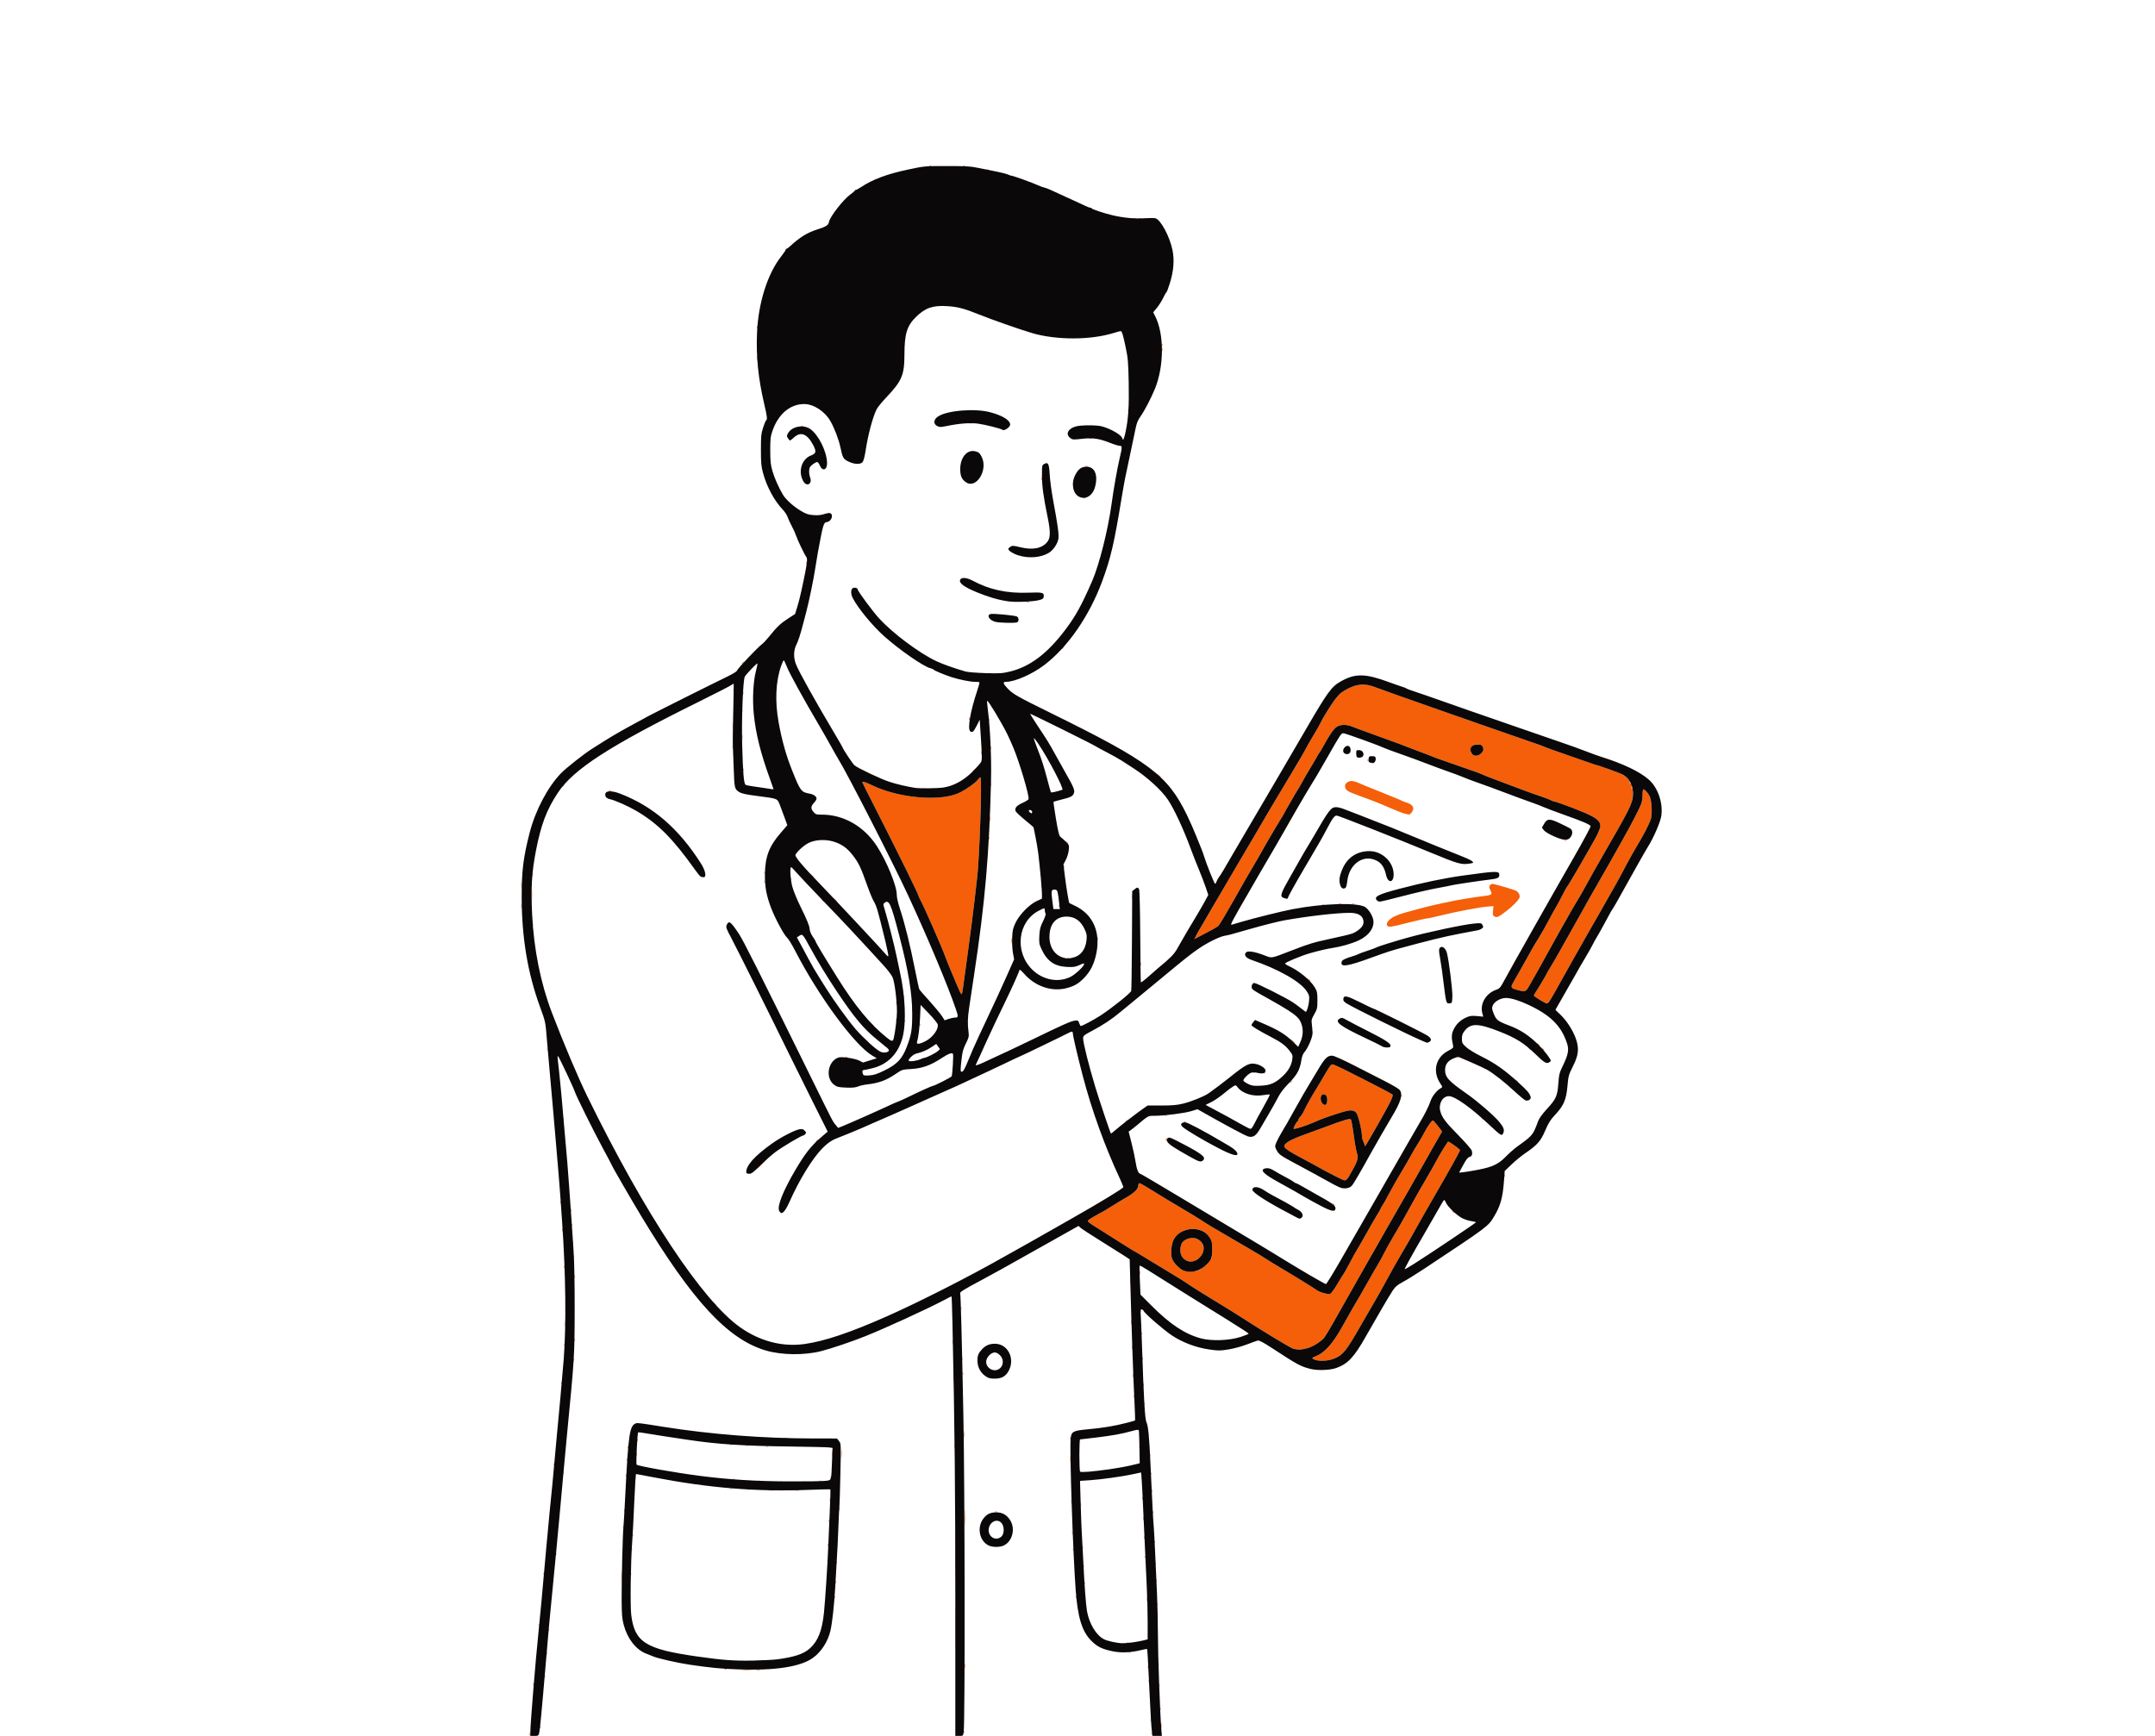 <?xml version="1.0" encoding="UTF-8" standalone="no"?>
<!-- Created with Inkscape (http://www.inkscape.org/) -->

<svg
   version="1.1"
   id="svg1"
   width="2304"
   height="1856"
   viewBox="0 0 2304 1856"
   xmlns="http://www.w3.org/2000/svg"
   xmlns:svg="http://www.w3.org/2000/svg">
  <defs
     id="defs1" />
  <g
     id="g1">
    <g
       id="g2">
      <path
         style="fill:#f55f09"
         d="m 566.158,1854 c 0,-1.375 0.227,-1.938 0.504,-1.25 0.277,0.688 0.277,1.812 0,2.5 -0.277,0.688 -0.504,0.125 -0.504,-1.25 z m 664.921,-0.583 c 0.048,-1.165 0.285,-1.402 0.604,-0.604 0.289,0.722 0.253,1.584 -0.079,1.917 -0.332,0.332 -0.569,-0.258 -0.525,-1.312 z m -201,-2 c 0.048,-1.165 0.285,-1.402 0.604,-0.604 0.289,0.722 0.253,1.584 -0.079,1.917 -0.332,0.332 -0.569,-0.258 -0.525,-1.312 z m -453,-5 c 0.048,-1.165 0.285,-1.402 0.604,-0.604 0.289,0.722 0.253,1.584 -0.079,1.917 -0.332,0.332 -0.569,-0.258 -0.525,-1.312 z M 1241.252,1844.5 c 0.011,-2.2 0.216,-2.982 0.455,-1.738 0.239,1.244 0.23,3.044 -0.02,4 -0.25,0.956 -0.446,-0.062 -0.435,-2.262 z m -11.094,-5.5 c 0,-1.375 0.227,-1.938 0.504,-1.25 0.277,0.688 0.277,1.812 0,2.5 -0.277,0.688 -0.504,0.125 -0.504,-1.25 z m 10,-12 c 0,-1.375 0.227,-1.938 0.504,-1.25 0.277,0.688 0.277,1.812 0,2.5 -0.277,0.688 -0.504,0.125 -0.504,-1.25 z m -1,-25 c 0,-1.375 0.227,-1.938 0.504,-1.25 0.277,0.688 0.277,1.812 0,2.5 -0.277,0.688 -0.504,0.125 -0.504,-1.25 z m -669.079,-1.583 c 0.048,-1.165 0.285,-1.402 0.604,-0.604 0.289,0.722 0.253,1.584 -0.079,1.917 -0.332,0.332 -0.569,-0.258 -0.525,-1.312 z m 658,-3 c 0.048,-1.165 0.285,-1.402 0.604,-0.604 0.289,0.722 0.253,1.584 -0.079,1.917 -0.332,0.332 -0.569,-0.258 -0.525,-1.312 z m -646,-5 c 0.048,-1.165 0.285,-1.402 0.604,-0.604 0.289,0.722 0.253,1.584 -0.079,1.917 -0.332,0.332 -0.569,-0.258 -0.525,-1.312 z m 211.201,-7.153 c 2.629,-0.207 6.679,-0.204 9,0.01 2.321,0.21 0.17,0.379 -4.78,0.376 -4.95,0 -6.849,-0.175 -4.22,-0.381 z m 15.481,0.029 c 1.244,-0.239 3.044,-0.23 4,0.02 0.956,0.25 -0.062,0.446 -2.262,0.435 -2.2,-0.011 -2.982,-0.216 -1.738,-0.455 z m -33.949,-0.976 c 0.722,-0.289 1.584,-0.253 1.917,0.079 0.332,0.332 -0.258,0.569 -1.312,0.525 -1.165,-0.048 -1.402,-0.285 -0.604,-0.604 z M 1031.272,1781 c 0,-2.475 0.195,-3.487 0.433,-2.25 0.238,1.238 0.238,3.263 0,4.5 -0.238,1.238 -0.433,0.225 -0.433,-2.25 z m 195.806,1.417 c 0.048,-1.165 0.285,-1.402 0.604,-0.604 0.289,0.722 0.253,1.584 -0.079,1.917 -0.332,0.332 -0.569,-0.258 -0.525,-1.312 z m 11.079,-3.417 c 0,-1.375 0.227,-1.938 0.504,-1.25 0.277,0.688 0.277,1.812 0,2.5 -0.277,0.688 -0.504,0.125 -0.504,-1.25 z m -216.705,-39 c 0,-20.625 0.133,-29.062 0.295,-18.75 0.163,10.312 0.163,27.188 0,37.5 -0.163,10.312 -0.295,1.875 -0.295,-18.75 z m -207.641,35.317 c 0.722,-0.289 1.584,-0.253 1.917,0.079 0.332,0.332 -0.258,0.569 -1.312,0.525 -1.165,-0.048 -1.402,-0.285 -0.604,-0.604 z m -229.734,-7.9 c 0.048,-1.165 0.285,-1.402 0.604,-0.604 0.289,0.722 0.253,1.584 -0.079,1.917 -0.332,0.332 -0.569,-0.258 -0.525,-1.312 z m 622.734,-1.1 c 0.722,-0.289 1.584,-0.253 1.917,0.079 0.332,0.332 -0.258,0.569 -1.312,0.525 -1.165,-0.048 -1.402,-0.285 -0.604,-0.604 z m -2,-10 c 0.722,-0.289 1.584,-0.253 1.917,0.079 0.332,0.332 -0.258,0.569 -1.312,0.525 -1.165,-0.048 -1.402,-0.285 -0.604,-0.604 z m -618.734,-13.9 c 0.048,-1.165 0.285,-1.402 0.604,-0.604 0.289,0.722 0.253,1.584 -0.079,1.917 -0.332,0.332 -0.569,-0.258 -0.525,-1.312 z m -10,-5 c 0.048,-1.165 0.285,-1.402 0.604,-0.604 0.289,0.722 0.253,1.584 -0.079,1.917 -0.332,0.332 -0.569,-0.258 -0.525,-1.312 z M 1237.158,1715 c 0,-1.375 0.227,-1.938 0.504,-1.25 0.277,0.688 0.277,1.812 0,2.5 -0.277,0.688 -0.504,0.125 -0.504,-1.25 z m -10.926,-5 c 0,-1.925 0.206,-2.712 0.457,-1.75 0.252,0.963 0.252,2.538 0,3.5 -0.252,0.963 -0.457,0.175 -0.457,-1.75 z m -334.153,-2.583 c 0.048,-1.165 0.285,-1.402 0.604,-0.604 0.289,0.722 0.253,1.584 -0.079,1.917 -0.332,0.332 -0.569,-0.258 -0.525,-1.312 z m 258,0 c 0.048,-1.165 0.285,-1.402 0.604,-0.604 0.289,0.722 0.253,1.584 -0.079,1.917 -0.332,0.332 -0.569,-0.258 -0.525,-1.312 z M 1021.455,1663.5 c 3e-4,-21.45 0.133,-30.083 0.294,-19.184 0.162,10.899 0.161,28.449 -5e-4,39 -0.162,10.551 -0.294,1.634 -0.294,-19.816 z m 137.624,28.917 c 0.048,-1.165 0.285,-1.402 0.604,-0.604 0.289,0.722 0.253,1.584 -0.079,1.917 -0.332,0.332 -0.569,-0.258 -0.525,-1.312 z m -266,-1 c 0.048,-1.165 0.285,-1.402 0.604,-0.604 0.289,0.722 0.253,1.584 -0.079,1.917 -0.332,0.332 -0.569,-0.258 -0.525,-1.312 z M 664.336,1685 c 0,-4.125 0.177,-5.812 0.392,-3.75 0.216,2.062 0.216,5.438 0,7.5 -0.216,2.062 -0.392,0.375 -0.392,-3.75 z m 571.822,5 c 0,-1.375 0.227,-1.938 0.504,-1.25 0.277,0.688 0.277,1.812 0,2.5 -0.277,0.688 -0.504,0.125 -0.504,-1.25 z m -562,-7 c 0,-1.375 0.227,-1.938 0.504,-1.25 0.277,0.688 0.277,1.812 0,2.5 -0.277,0.688 -0.504,0.125 -0.504,-1.25 z m -93.079,-0.583 c 0.048,-1.165 0.285,-1.402 0.604,-0.604 0.289,0.722 0.253,1.584 -0.079,1.917 -0.332,0.332 -0.569,-0.258 -0.525,-1.312 z m 577,-8 c 0.048,-1.165 0.285,-1.402 0.604,-0.604 0.289,0.722 0.253,1.584 -0.079,1.917 -0.332,0.332 -0.569,-0.258 -0.525,-1.312 z m 77,-3 c 0.048,-1.165 0.285,-1.402 0.604,-0.604 0.289,0.722 0.253,1.584 -0.079,1.917 -0.332,0.332 -0.569,-0.258 -0.525,-1.312 z m -341,-1 c 0.048,-1.165 0.285,-1.402 0.604,-0.604 0.289,0.722 0.253,1.584 -0.079,1.917 -0.332,0.332 -0.569,-0.258 -0.525,-1.312 z m 330,-6 c 0.048,-1.165 0.285,-1.402 0.604,-0.604 0.289,0.722 0.253,1.584 -0.079,1.917 -0.332,0.332 -0.569,-0.258 -0.525,-1.312 z m -630,-3 c 0.048,-1.165 0.285,-1.402 0.604,-0.604 0.289,0.722 0.253,1.584 -0.079,1.917 -0.332,0.332 -0.569,-0.258 -0.525,-1.312 z m 81,-5 c 0.048,-1.165 0.285,-1.402 0.604,-0.604 0.289,0.722 0.253,1.584 -0.079,1.917 -0.332,0.332 -0.569,-0.258 -0.525,-1.312 z m 472,0 c 0.048,-1.165 0.285,-1.402 0.604,-0.604 0.289,0.722 0.253,1.584 -0.079,1.917 -0.332,0.332 -0.569,-0.258 -0.525,-1.312 z m 10.116,-1.917 c 0.02,-1.65 0.244,-2.204 0.498,-1.231 0.254,0.973 0.237,2.323 -0.037,3 -0.274,0.677 -0.481,-0.119 -0.461,-1.769 z M 885.158,1652 c 0,-1.375 0.227,-1.938 0.504,-1.25 0.277,0.688 0.277,1.812 0,2.5 -0.277,0.688 -0.504,0.125 -0.504,-1.25 z m 348.921,-3.583 c 0.048,-1.165 0.285,-1.402 0.604,-0.604 0.289,0.722 0.253,1.584 -0.079,1.917 -0.332,0.332 -0.569,-0.258 -0.525,-1.312 z M 1223.158,1644 c 0,-1.375 0.227,-1.938 0.504,-1.25 0.277,0.688 0.277,1.812 0,2.5 -0.277,0.688 -0.504,0.125 -0.504,-1.25 z m -547.079,-2.583 c 0.048,-1.165 0.285,-1.402 0.604,-0.604 0.289,0.722 0.253,1.584 -0.079,1.917 -0.332,0.332 -0.569,-0.258 -0.525,-1.312 z M 1146.232,1639 c 0,-1.925 0.206,-2.712 0.457,-1.75 0.252,0.963 0.252,2.538 0,3.5 -0.252,0.963 -0.457,0.175 -0.457,-1.75 z m -114.835,-16 c 0,-7.975 0.155,-11.238 0.345,-7.25 0.19,3.987 0.19,10.512 0,14.5 -0.19,3.987 -0.345,0.725 -0.345,-7.25 z m -365.318,9.417 c 0.048,-1.165 0.285,-1.402 0.604,-0.604 0.289,0.722 0.253,1.584 -0.079,1.917 -0.332,0.332 -0.569,-0.258 -0.525,-1.312 z M 886.158,1626 c 0,-1.375 0.227,-1.938 0.504,-1.25 0.277,0.688 0.277,1.812 0,2.5 -0.277,0.688 -0.504,0.125 -0.504,-1.25 z m 336.037,-2.5 c 0.02,-1.65 0.244,-2.204 0.498,-1.231 0.254,0.973 0.237,2.323 -0.037,3 -0.274,0.677 -0.481,-0.119 -0.461,-1.769 z m 9.963,-6.5 c 0,-1.375 0.227,-1.938 0.504,-1.25 0.277,0.688 0.277,1.812 0,2.5 -0.277,0.688 -0.504,0.125 -0.504,-1.25 z m -565,-2 c 0,-1.375 0.227,-1.938 0.504,-1.25 0.277,0.688 0.277,1.812 0,2.5 -0.277,0.688 -0.504,0.125 -0.504,-1.25 z m 396.111,1.307 c 0.973,-0.254 2.323,-0.237 3,0.037 0.677,0.274 -0.119,0.481 -1.769,0.461 -1.65,-0.02 -2.204,-0.244 -1.231,-0.498 z m -166.19,-2.89 c 0.048,-1.165 0.285,-1.402 0.604,-0.604 0.289,0.722 0.253,1.584 -0.079,1.917 -0.332,0.332 -0.569,-0.258 -0.525,-1.312 z M 1155.252,1608.5 c 0.011,-2.2 0.216,-2.982 0.455,-1.738 0.239,1.244 0.23,3.044 -0.02,4 -0.25,0.956 -0.446,-0.062 -0.435,-2.262 z m -10,-3 c 0.011,-2.2 0.216,-2.982 0.455,-1.738 0.239,1.244 0.23,3.044 -0.02,4 -0.25,0.956 -0.446,-0.062 -0.435,-2.262 z m -258.057,-2 c 0.02,-1.65 0.244,-2.204 0.498,-1.231 0.254,0.973 0.237,2.323 -0.037,3 -0.274,0.677 -0.481,-0.119 -0.461,-1.769 z m 333.963,-1.5 c 0,-1.375 0.227,-1.938 0.504,-1.25 0.277,0.688 0.277,1.812 0,2.5 -0.277,0.688 -0.504,0.125 -0.504,-1.25 z m 10,-8 c 0,-1.375 0.227,-1.938 0.504,-1.25 0.277,0.688 0.277,1.812 0,2.5 -0.277,0.688 -0.504,0.125 -0.504,-1.25 z M 821.75,1593.277 c 1.788,-0.222 4.713,-0.222 6.5,0 1.788,0.222 0.325,0.403 -3.25,0.403 -3.575,0 -5.037,-0.181 -3.25,-0.403 z m 28,0.018 c 1.238,-0.238 3.263,-0.238 4.5,0 1.238,0.238 0.225,0.433 -2.25,0.433 -2.475,0 -3.487,-0.195 -2.25,-0.433 z m -50.481,-0.987 c 0.973,-0.254 2.323,-0.237 3,0.037 0.677,0.274 -0.119,0.481 -1.769,0.461 -1.65,-0.02 -2.204,-0.244 -1.231,-0.498 z m -18.457,-0.99 c 0.722,-0.289 1.584,-0.253 1.917,0.079 0.332,0.332 -0.258,0.569 -1.312,0.525 -1.165,-0.048 -1.402,-0.285 -0.604,-0.604 z m 30,-8 c 0.722,-0.289 1.584,-0.253 1.917,0.079 0.332,0.332 -0.258,0.569 -1.312,0.525 -1.165,-0.048 -1.402,-0.285 -0.604,-0.604 z m 64.438,-0.01 c 0.963,-0.252 2.538,-0.252 3.5,0 0.963,0.252 0.175,0.457 -1.75,0.457 -1.925,0 -2.712,-0.206 -1.75,-0.457 z m -91.438,-1.994 c 0.722,-0.289 1.584,-0.253 1.917,0.079 0.332,0.332 -0.258,0.569 -1.312,0.525 -1.165,-0.048 -1.402,-0.285 -0.604,-0.604 z M 1220.158,1580 c 0,-1.375 0.227,-1.938 0.504,-1.25 0.277,0.688 0.277,1.812 0,2.5 -0.277,0.688 -0.504,0.125 -0.504,-1.25 z m -332.079,-0.583 c 0.048,-1.165 0.285,-1.402 0.604,-0.604 0.289,0.722 0.253,1.584 -0.079,1.917 -0.332,0.332 -0.569,-0.258 -0.525,-1.312 z m -219,-2 c 0.048,-1.165 0.285,-1.402 0.604,-0.604 0.289,0.722 0.253,1.584 -0.079,1.917 -0.332,0.332 -0.569,-0.258 -0.525,-1.312 z m 561,-2 c 0.048,-1.165 0.285,-1.402 0.604,-0.604 0.289,0.722 0.253,1.584 -0.079,1.917 -0.332,0.332 -0.569,-0.258 -0.525,-1.312 z m -628,-1 c 0.048,-1.165 0.285,-1.402 0.604,-0.604 0.289,0.722 0.253,1.584 -0.079,1.917 -0.332,0.332 -0.569,-0.258 -0.525,-1.312 z m -10,-9 c 0.048,-1.165 0.285,-1.402 0.604,-0.604 0.289,0.722 0.253,1.584 -0.079,1.917 -0.332,0.332 -0.569,-0.258 -0.525,-1.312 z M 1144.3,1560 c 0,-3.025 0.187,-4.263 0.417,-2.75 0.229,1.512 0.229,3.987 0,5.5 -0.229,1.512 -0.417,0.275 -0.417,-2.75 z m -474.221,0.417 c 0.048,-1.165 0.285,-1.402 0.604,-0.604 0.289,0.722 0.253,1.584 -0.079,1.917 -0.332,0.332 -0.569,-0.258 -0.525,-1.312 z M 899.336,1554 c 0,-4.125 0.177,-5.812 0.392,-3.75 0.216,2.062 0.216,5.438 0,7.5 -0.216,2.062 -0.392,0.375 -0.392,-3.75 z m -10.016,0 c 0,-3.575 0.181,-5.037 0.403,-3.25 0.222,1.788 0.222,4.713 0,6.5 -0.222,1.788 -0.403,0.325 -0.403,-3.25 z m 339.838,2 c 0,-1.375 0.227,-1.938 0.504,-1.25 0.277,0.688 0.277,1.812 0,2.5 -0.277,0.688 -0.504,0.125 -0.504,-1.25 z m -549,-1 c 0,-1.375 0.227,-1.938 0.504,-1.25 0.277,0.688 0.277,1.812 0,2.5 -0.277,0.688 -0.504,0.125 -0.504,-1.25 z m 340.128,-9.5 c 0.01,-2.75 0.202,-3.756 0.432,-2.236 0.23,1.52 0.224,3.77 -0.014,5 -0.237,1.23 -0.425,-0.014 -0.418,-2.764 z m -349.207,1.917 c 0.048,-1.165 0.285,-1.402 0.604,-0.604 0.289,0.722 0.253,1.584 -0.079,1.917 -0.332,0.332 -0.569,-0.258 -0.525,-1.312 z M 1218.158,1547 c 0,-1.375 0.227,-1.938 0.504,-1.25 0.277,0.688 0.277,1.812 0,2.5 -0.277,0.688 -0.504,0.125 -0.504,-1.25 z M 818.75,1546.338 c 0.688,-0.277 1.812,-0.277 2.5,0 0.688,0.277 0.125,0.504 -1.25,0.504 -1.375,0 -1.938,-0.227 -1.25,-0.504 z m -21,-1 c 0.688,-0.277 1.812,-0.277 2.5,0 0.688,0.277 0.125,0.504 -1.25,0.504 -1.375,0 -1.938,-0.227 -1.25,-0.504 z m -16.938,-1.021 c 0.722,-0.289 1.584,-0.253 1.917,0.079 0.332,0.332 -0.258,0.569 -1.312,0.525 -1.165,-0.048 -1.402,-0.285 -0.604,-0.604 z m -99.734,-4.9 c 0.048,-1.165 0.285,-1.402 0.604,-0.604 0.289,0.722 0.253,1.584 -0.079,1.917 -0.332,0.332 -0.569,-0.258 -0.525,-1.312 z M 1030.31,1533.5 c 0.01,-3.3 0.192,-4.529 0.415,-2.732 0.223,1.797 0.218,4.497 -0.01,6 -0.228,1.503 -0.41,0.032 -0.405,-3.268 z m 113.769,3.917 c 0.048,-1.165 0.285,-1.402 0.604,-0.604 0.289,0.722 0.253,1.584 -0.079,1.917 -0.332,0.332 -0.569,-0.258 -0.525,-1.312 z m -305.829,-0.106 c 0.963,-0.252 2.538,-0.252 3.5,0 0.963,0.252 0.175,0.457 -1.75,0.457 -1.925,0 -2.712,-0.206 -1.75,-0.457 z m 385.829,-20.894 c 0.048,-1.165 0.285,-1.402 0.604,-0.604 0.289,0.722 0.253,1.584 -0.079,1.917 -0.332,0.332 -0.569,-0.258 -0.525,-1.312 z m -1,-16 c 0.048,-1.165 0.285,-1.402 0.604,-0.604 0.289,0.722 0.253,1.584 -0.079,1.917 -0.332,0.332 -0.569,-0.258 -0.525,-1.312 z M 1212.158,1493 c 0,-1.375 0.227,-1.938 0.504,-1.25 0.277,0.688 0.277,1.812 0,2.5 -0.277,0.688 -0.504,0.125 -0.504,-1.25 z m 10.037,-12.5 c 0.02,-1.65 0.244,-2.204 0.498,-1.231 0.254,0.973 0.237,2.323 -0.037,3 -0.274,0.677 -0.481,-0.119 -0.461,-1.769 z m -622.116,-2.083 c 0.048,-1.165 0.285,-1.402 0.604,-0.604 0.289,0.722 0.253,1.584 -0.079,1.917 -0.332,0.332 -0.569,-0.258 -0.525,-1.312 z M 1019.343,1472.5 c 0,-4.4 0.179,-6.076 0.391,-3.724 0.211,2.352 0.208,5.952 -0.01,8 -0.215,2.048 -0.388,0.124 -0.384,-4.276 z m 191.889,-1.5 c 0,-1.925 0.206,-2.712 0.457,-1.75 0.252,0.963 0.252,2.538 0,3.5 -0.252,0.963 -0.457,0.175 -0.457,-1.75 z m -182.153,-2.583 c 0.048,-1.165 0.285,-1.402 0.604,-0.604 0.289,0.722 0.253,1.584 -0.079,1.917 -0.332,0.332 -0.569,-0.258 -0.525,-1.312 z M 1028.232,1453 c 0,-1.925 0.206,-2.712 0.457,-1.75 0.252,0.963 0.252,2.538 0,3.5 -0.252,0.963 -0.457,0.175 -0.457,-1.75 z m -415.153,0.417 c 0.048,-1.165 0.285,-1.402 0.604,-0.604 0.289,0.722 0.253,1.584 -0.079,1.917 -0.332,0.332 -0.569,-0.258 -0.525,-1.312 z m 792.671,0.421 c -3.597,-1.314 -3.47,-2.176 0.532,-3.623 9.636,-3.485 18.444,-13.206 28.735,-31.715 6.785,-12.203 10.074,-18.038 10.991,-19.5 2.585,-4.119 13.289,-22.657 18.189,-31.5 3.048,-5.5 6.945,-12.25 8.661,-15 1.716,-2.75 4.683,-8.15 6.594,-12 1.911,-3.85 6.013,-11.275 9.116,-16.5 3.103,-5.225 6.656,-11.3 7.896,-13.5 1.24,-2.2 3.281,-5.8 4.536,-8 1.255,-2.2 4.631,-8.275 7.504,-13.5 6.623,-12.047 11.314,-20.286 17.65,-31 2.765,-4.675 7.081,-12.325 9.591,-17 3.77,-7.021 9.454,-16.368 12.374,-20.349 0.572,-0.78 12.882,8.004 12.882,9.193 0,0.831 -13.589,25.305 -22.852,41.157 -4.66,7.975 -10.353,17.875 -12.652,22 -2.298,4.125 -5.875,10.425 -7.948,14 -2.073,3.575 -5.49,9.65 -7.594,13.5 -2.104,3.85 -7.43,13.075 -11.837,20.5 -4.407,7.425 -11.259,19.575 -15.227,27 -3.968,7.425 -10.662,19.35 -14.876,26.5 -4.213,7.15 -9.831,16.825 -12.485,21.5 -16.405,28.905 -19.826,33.096 -30.17,36.967 -5.838,2.184 -14.911,2.587 -19.61,0.871 z m -184.671,-1.421 c 0.048,-1.165 0.285,-1.402 0.604,-0.604 0.289,0.722 0.253,1.584 -0.079,1.917 -0.332,0.332 -0.569,-0.258 -0.525,-1.312 z m -10.884,-11.917 c 0.02,-1.65 0.244,-2.204 0.498,-1.231 0.254,0.973 0.237,2.323 -0.037,3 -0.274,0.677 -0.481,-0.119 -0.461,-1.769 z m 172.246,1.431 c -2.922,-0.849 -33.759,-19.521 -54.941,-33.267 -5.5,-3.569 -15.4,-9.743 -22,-13.72 -16.17,-9.743 -32.341,-19.876 -36,-22.559 -1.65,-1.21 -9.3,-5.996 -17,-10.636 -7.7,-4.64 -20.006,-12.107 -27.347,-16.593 -7.341,-4.486 -13.506,-8.156 -13.7,-8.156 -0.194,0 -4.538,-2.679 -9.653,-5.953 -10.877,-6.961 -26.094,-16.571 -33.55,-21.188 -2.888,-1.788 -5.25,-3.787 -5.25,-4.444 0,-0.656 3.487,-3.067 7.75,-5.358 8.969,-4.82 12.822,-7.071 19.75,-11.535 2.75,-1.772 8.705,-5.353 13.232,-7.957 9.01,-5.182 13.268,-9.4 13.268,-13.142 0,-1.333 0.562,-2.423 1.25,-2.422 0.688,6e-4 7.55,3.947 15.25,8.769 7.7,4.822 18.5,11.378 24,14.569 10.595,6.146 27.589,16.549 31.096,19.036 1.153,0.818 3.628,2.368 5.5,3.446 1.872,1.078 9.704,5.676 17.404,10.218 7.7,4.542 18.275,10.71 23.5,13.706 5.225,2.996 11.075,6.469 13,7.718 6.946,4.505 18.64,11.711 25.5,15.713 9.529,5.56 32.651,19.877 34.5,21.362 2.474,1.988 11.816,4.655 13.941,3.981 1.118,-0.355 4.469,-4.853 7.692,-10.324 3.141,-5.332 6.242,-10.37 6.893,-11.195 0.65,-0.825 3.788,-6.45 6.974,-12.5 3.185,-6.05 6.552,-12.125 7.482,-13.5 0.93,-1.375 5.199,-8.8 9.487,-16.5 4.288,-7.7 9.536,-16.802 11.664,-20.226 2.127,-3.424 3.868,-6.505 3.868,-6.846 0,-0.341 0.832,-1.815 1.849,-3.275 1.017,-1.46 4.463,-7.604 7.658,-13.654 3.195,-6.05 8.827,-15.95 12.515,-22 3.688,-6.05 8.395,-14.15 10.459,-18 2.064,-3.85 5.223,-9.25 7.02,-12 1.797,-2.75 4.939,-8.15 6.982,-12 4.122,-7.767 8.155,-13.5 9.496,-13.5 0.483,0 2.89,2.647 5.351,5.882 l 4.473,5.882 -10.212,17.868 c -12.185,21.32 -24.632,43.285 -25.71,45.368 -0.427,0.825 -3.787,6.672 -7.465,12.992 -3.679,6.321 -9.488,16.446 -12.909,22.5 -7.7,13.628 -21.505,37.826 -26.533,46.508 -2.07,3.575 -4.875,8.525 -6.233,11 -1.358,2.475 -6.96,12.375 -12.45,22 -5.49,9.625 -12.62,22.225 -15.844,28 -7.425,13.298 -9.767,16.299 -15.947,20.431 -8.395,5.614 -18.4,7.725 -26.059,5.5 z m -99.804,-84.288 c 3.412,-1.818 6.909,-4.933 10.632,-9.469 2.511,-3.06 2.73,-4.027 2.73,-12.054 0,-7.903 -0.273,-9.158 -2.887,-13.279 -4.864,-7.67 -14.754,-10.734 -25.243,-7.821 -4.774,1.326 -10.924,6.275 -13.161,10.591 -2.429,4.687 -3.31,15.04 -1.696,19.931 1.563,4.736 8.387,11.652 13.038,13.214 4.34,1.457 12.833,0.888 16.586,-1.112 z m -15.412,-10.647 c -4.983,-3.038 -6.628,-9.674 -4.155,-16.766 1.761,-5.051 10.648,-8.225 16.313,-5.826 4.436,1.878 6.704,4.822 7.334,9.52 0.969,7.227 -6.295,15.085 -13.934,15.072 -1.255,0 -3.756,-0.902 -5.557,-2.001 z M 603.158,1438 c 0,-1.375 0.227,-1.938 0.504,-1.25 0.277,0.688 0.277,1.812 0,2.5 -0.277,0.688 -0.504,0.125 -0.504,-1.25 z m 415.128,-3.5 c 0.01,-2.75 0.202,-3.756 0.432,-2.236 0.23,1.52 0.224,3.77 -0.014,5 -0.237,1.23 -0.425,-0.014 -0.418,-2.764 z m -404.207,-2.083 c 0.048,-1.165 0.285,-1.402 0.604,-0.604 0.289,0.722 0.253,1.584 -0.079,1.917 -0.332,0.332 -0.569,-0.258 -0.525,-1.312 z m 606,-7 c 0.048,-1.165 0.285,-1.402 0.604,-0.604 0.289,0.722 0.253,1.584 -0.079,1.917 -0.332,0.332 -0.569,-0.258 -0.525,-1.312 z M 604.252,1415.5 c 0.011,-2.2 0.216,-2.982 0.455,-1.738 0.239,1.244 0.23,3.044 -0.02,4 -0.25,0.956 -0.446,-0.062 -0.435,-2.262 z m 605,-2 c 0.011,-2.2 0.216,-2.982 0.455,-1.738 0.239,1.244 0.23,3.044 -0.02,4 -0.25,0.956 -0.446,-0.062 -0.435,-2.262 z m 9.827,-12.083 c 0.048,-1.165 0.285,-1.402 0.604,-0.604 0.289,0.722 0.253,1.584 -0.079,1.917 -0.332,0.332 -0.569,-0.258 -0.525,-1.312 z M 1027.232,1399 c 0,-1.925 0.206,-2.712 0.457,-1.75 0.252,0.963 0.252,2.538 0,3.5 -0.252,0.963 -0.457,0.175 -0.457,-1.75 z m -263.827,-5.25 -1.905,-2.25 2.25,1.905 c 2.114,1.79 2.705,2.595 1.905,2.595 -0.19,0 -1.202,-1.012 -2.25,-2.25 z m 444.79,-23.25 c 0.02,-1.65 0.244,-2.204 0.498,-1.231 0.254,0.973 0.237,2.323 -0.037,3 -0.274,0.677 -0.481,-0.119 -0.461,-1.769 z M 614.158,1365 c 0,-1.375 0.227,-1.938 0.504,-1.25 0.277,0.688 0.277,1.812 0,2.5 -0.277,0.688 -0.504,0.125 -0.504,-1.25 z m 604.094,-4.5 c 0.011,-2.2 0.216,-2.982 0.455,-1.738 0.239,1.244 0.23,3.044 -0.02,4 -0.25,0.956 -0.446,-0.062 -0.435,-2.262 z m -615.173,-6.083 c 0.048,-1.165 0.285,-1.402 0.604,-0.604 0.289,0.722 0.253,1.584 -0.079,1.917 -0.332,0.332 -0.569,-0.258 -0.525,-1.312 z m 10,-11 c 0.048,-1.165 0.285,-1.402 0.604,-0.604 0.289,0.722 0.253,1.584 -0.079,1.917 -0.332,0.332 -0.569,-0.258 -0.525,-1.312 z m -1,-15 c 0.048,-1.165 0.285,-1.402 0.604,-0.604 0.289,0.722 0.253,1.584 -0.079,1.917 -0.332,0.332 -0.569,-0.258 -0.525,-1.312 z M 601.158,1315 c 0,-1.375 0.227,-1.938 0.504,-1.25 0.277,0.688 0.277,1.812 0,2.5 -0.277,0.688 -0.504,0.125 -0.504,-1.25 z m 9.921,-5.583 c 0.048,-1.165 0.285,-1.402 0.604,-0.604 0.289,0.722 0.253,1.584 -0.079,1.917 -0.332,0.332 -0.569,-0.258 -0.525,-1.312 z M 1552.872,1295.25 c -1.244,-1.586 -1.208,-1.621 0.378,-0.378 0.963,0.755 1.75,1.542 1.75,1.75 0,0.823 -0.821,0.293 -2.128,-1.372 z M 610.158,1294 c 0,-1.375 0.227,-1.938 0.504,-1.25 0.277,0.688 0.277,1.812 0,2.5 -0.277,0.688 -0.504,0.125 -0.504,-1.25 z m 814.715,-6.75 c -1.244,-1.586 -1.208,-1.621 0.378,-0.378 0.963,0.755 1.75,1.542 1.75,1.75 0,0.823 -0.821,0.293 -2.128,-1.372 z m -825.793,-1.833 c 0.048,-1.165 0.285,-1.402 0.604,-0.604 0.289,0.722 0.253,1.584 -0.079,1.917 -0.332,0.332 -0.569,-0.258 -0.525,-1.312 z M 1422,1254.676 c -7.425,-4.024 -15.975,-8.688 -19,-10.366 -3.025,-1.677 -8.875,-4.83 -13,-7.006 -10.459,-5.517 -15.997,-9.133 -16.669,-10.884 -1.394,-3.633 5.056,-7.532 23.169,-14.008 6.6,-2.36 16.95,-6.147 23,-8.416 17.205,-6.453 23.596,-8.301 24.743,-7.154 0.555,0.555 1.832,7.454 2.838,15.332 1.006,7.878 2.55,16.715 3.431,19.636 2.117,7.02 1.517,8.937 -7.957,25.438 -1.934,3.368 -3.357,4.749 -4.891,4.746 -1.19,0 -8.239,-3.296 -15.665,-7.32 z M 1608.158,1257 c 0,-1.375 0.227,-1.938 0.504,-1.25 0.277,0.688 0.277,1.812 0,2.5 -0.277,0.688 -0.504,0.125 -0.504,-1.25 z M 814,1244.5 c 2.987,-3.025 5.657,-5.5 5.932,-5.5 0.275,0 -1.944,2.475 -4.932,5.5 -2.987,3.025 -5.657,5.5 -5.932,5.5 -0.275,0 1.944,-2.475 4.932,-5.5 z m 645.017,-19.636 c -0.01,-0.9 -0.689,-2.925 -1.511,-4.5 -0.822,-1.575 -1.497,-4.72 -1.5,-6.988 -0.01,-4.06 -2.757,-16.308 -4.843,-21.566 -1.494,-3.765 -4.548,-5.13 -9.735,-4.352 -4.249,0.637 -24.485,7.224 -31.428,10.23 -1.925,0.833 -4.4,1.909 -5.5,2.39 -9.445,4.132 -21.5,7.815 -21.5,6.569 0,-1.359 3.441,-7.647 4.185,-7.647 0.448,0 0.815,-0.609 0.815,-1.354 0,-0.745 1.044,-2.48 2.319,-3.856 1.276,-1.376 2.95,-4.025 3.721,-5.886 1.474,-3.559 9.53,-17.948 13.383,-23.903 1.245,-1.925 4.203,-6.875 6.573,-11 7.091,-12.344 8.957,-15 10.542,-15 0.83,0 5.886,2.174 11.236,4.832 22.332,11.093 51.436,26.098 52.773,27.207 1.645,1.366 -1.466,7.763 -17.002,34.962 -11.913,20.856 -12.508,21.798 -12.527,19.864 z M 1419,1176.078 c 0,-3.978 -1.414,-6.078 -4.093,-6.078 -3.415,0 -3.992,6.915 -0.84,10.067 2.762,2.762 4.933,1.007 4.933,-3.989 z m -547,44.545 c 0,-0.208 0.787,-0.995 1.75,-1.75 1.586,-1.244 1.621,-1.208 0.378,0.378 -1.306,1.666 -2.128,2.196 -2.128,1.372 z m 374,-2 c 0,-0.208 0.787,-0.995 1.75,-1.75 1.586,-1.244 1.621,-1.208 0.378,0.378 -1.306,1.666 -2.128,2.196 -2.128,1.372 z m -43,-19 c 0,-0.208 0.787,-0.995 1.75,-1.75 1.586,-1.244 1.621,-1.208 0.378,0.378 -1.306,1.666 -2.128,2.196 -2.128,1.372 z m 62.812,-0.305 c 0.722,-0.289 1.584,-0.253 1.917,0.079 0.332,0.332 -0.258,0.569 -1.312,0.525 -1.165,-0.048 -1.402,-0.285 -0.604,-0.604 z m -663.734,-2.9 c 0.048,-1.165 0.285,-1.402 0.604,-0.604 0.289,0.722 0.253,1.584 -0.079,1.917 -0.332,0.332 -0.569,-0.258 -0.525,-1.312 z m 981.793,-1.167 c -1.244,-1.586 -1.208,-1.621 0.378,-0.378 0.963,0.755 1.75,1.542 1.75,1.75 0,0.823 -0.821,0.293 -2.128,-1.372 z m -338.06,-2.933 c 0.722,-0.289 1.584,-0.253 1.917,0.079 0.332,0.332 -0.258,0.569 -1.312,0.525 -1.165,-0.048 -1.402,-0.285 -0.604,-0.604 z m 252.266,-20.9 c 0.048,-1.165 0.285,-1.402 0.604,-0.604 0.289,0.722 0.253,1.584 -0.079,1.917 -0.332,0.332 -0.569,-0.258 -0.525,-1.312 z M 1379,1157.622 c 0,-0.208 0.787,-0.995 1.75,-1.75 1.586,-1.244 1.621,-1.208 0.378,0.378 -1.306,1.666 -2.128,2.196 -2.128,1.372 z m 241.872,-2.372 c -1.244,-1.586 -1.208,-1.621 0.378,-0.378 1.666,1.306 2.196,2.128 1.372,2.128 -0.208,0 -0.995,-0.787 -1.75,-1.75 z m -269.539,-8.706 c 0,-0.801 0.382,-1.22 0.85,-0.931 0.467,0.289 0.591,0.944 0.274,1.456 -0.809,1.308 -1.124,1.161 -1.124,-0.525 z m -11.521,-0.227 c 0.722,-0.289 1.584,-0.253 1.917,0.079 0.332,0.332 -0.258,0.569 -1.312,0.525 -1.165,-0.048 -1.402,-0.285 -0.604,-0.604 z m -436,-16 c 0.722,-0.289 1.584,-0.253 1.917,0.079 0.332,0.332 -0.258,0.569 -1.312,0.525 -1.165,-0.048 -1.402,-0.285 -0.604,-0.604 z m 654,0 c 0.722,-0.289 1.584,-0.253 1.917,0.079 0.332,0.332 -0.258,0.569 -1.312,0.525 -1.165,-0.048 -1.402,-0.285 -0.604,-0.604 z M 585.158,1122 c 0,-1.375 0.227,-1.938 0.504,-1.25 0.277,0.688 0.277,1.812 0,2.5 -0.277,0.688 -0.504,0.125 -0.504,-1.25 z m 1049.247,-1.25 -1.905,-2.25 2.25,1.905 c 2.114,1.79 2.705,2.595 1.905,2.595 -0.19,0 -1.202,-1.012 -2.25,-2.25 z m 14.467,0.5 c -1.244,-1.586 -1.208,-1.621 0.378,-0.378 0.963,0.755 1.75,1.542 1.75,1.75 0,0.823 -0.821,0.293 -2.128,-1.372 z m -5,-5 c -1.244,-1.586 -1.208,-1.621 0.378,-0.378 0.963,0.755 1.75,1.542 1.75,1.75 0,0.823 -0.821,0.293 -2.128,-1.372 z m -718.926,-5 -3.446,-3.75 3.75,3.446 c 2.062,1.895 3.75,3.583 3.75,3.75 0,0.764 -0.846,0.044 -4.054,-3.446 z m 456.459,1.5 -1.905,-2.25 2.25,1.905 c 2.114,1.79 2.705,2.595 1.905,2.595 -0.19,0 -1.202,-1.012 -2.25,-2.25 z m 21.674,-9.333 c 0.048,-1.165 0.285,-1.402 0.604,-0.604 0.289,0.722 0.253,1.584 -0.079,1.917 -0.332,0.332 -0.569,-0.258 -0.525,-1.312 z M 931.405,1094.75 929.5,1092.5 l 2.25,1.905 c 1.238,1.048 2.25,2.06 2.25,2.25 0,0.8 -0.805,0.209 -2.595,-1.905 z m 51.674,0.667 c 0.048,-1.165 0.285,-1.402 0.604,-0.604 0.289,0.722 0.253,1.584 -0.079,1.917 -0.332,0.332 -0.569,-0.258 -0.525,-1.312 z m -16,-4 c 0.048,-1.165 0.285,-1.402 0.604,-0.604 0.289,0.722 0.253,1.584 -0.079,1.917 -0.332,0.332 -0.569,-0.258 -0.525,-1.312 z m -9,-1 c 0.048,-1.165 0.285,-1.402 0.604,-0.604 0.289,0.722 0.253,1.584 -0.079,1.917 -0.332,0.332 -0.569,-0.258 -0.525,-1.312 z M 975.232,1080 c 0,-1.925 0.206,-2.712 0.457,-1.75 0.252,0.963 0.252,2.538 0,3.5 -0.252,0.963 -0.457,0.175 -0.457,-1.75 z m -17.153,-7.583 c 0.048,-1.165 0.285,-1.402 0.604,-0.604 0.289,0.722 0.253,1.584 -0.079,1.917 -0.332,0.332 -0.569,-0.258 -0.525,-1.312 z m 688.671,-3.075 c -3.712,-1.98 -6.75,-4.117 -6.75,-4.748 0,-0.631 0.787,-2.261 1.749,-3.621 2.056,-2.905 12.251,-20.019 12.251,-20.564 0,-0.205 1.869,-3.419 4.154,-7.141 2.284,-3.722 6.266,-10.593 8.847,-15.268 4.17,-7.551 8.17,-14.669 22.762,-40.5 2.175,-3.85 6.957,-12.4 10.627,-19 3.67,-6.6 8.426,-14.925 10.569,-18.5 2.143,-3.575 5.887,-10.1 8.321,-14.5 2.434,-4.4 8.637,-15.425 13.784,-24.5 11.186,-19.722 20.155,-37.069 21.883,-42.326 0.692,-2.104 1.229,-6.267 1.193,-9.25 -0.036,-2.983 0.368,-5.424 0.897,-5.424 1.45,0 4.64,3.483 6.591,7.197 2.231,4.247 3.076,19.059 1.393,24.435 -1.599,5.109 -8.03,17.623 -14.588,28.388 -2.907,4.771 -7.508,12.907 -10.224,18.078 -7.177,13.663 -11.838,22.175 -18.02,32.903 -5.014,8.702 -6.721,11.712 -12.478,22 -1.077,1.925 -6.242,10.925 -11.476,20 -5.235,9.075 -12.758,22.35 -16.719,29.5 -22.96,41.45 -25.979,46.554 -27.489,46.471 -0.29,-0.016 -3.565,-1.649 -7.278,-3.629 z m -680.671,-3.925 c 0.048,-1.165 0.285,-1.402 0.604,-0.604 0.289,0.722 0.253,1.584 -0.079,1.917 -0.332,0.332 -0.569,-0.258 -0.525,-1.312 z m 57.896,-10.167 c -1.766,-4.263 -5.13,-12.257 -7.474,-17.765 -2.345,-5.508 -4.954,-12.033 -5.799,-14.5 -2.664,-7.775 -21.931,-51.787 -26.037,-59.477 C 983.199,960.762 982,958.221 982,957.862 982,956.186 960.19,911.892 936.151,864.747 928.368,849.483 922,836.771 922,836.497 c 0,-1.26 3.536,-0.211 10.175,3.02 29.117,14.17 74.548,17.879 94.402,7.707 7.095,-3.635 15.966,-9.933 18.489,-13.125 1.339,-1.695 2.772,-3.085 3.184,-3.09 1.954,-0.024 -1.187,90.841 -3.786,109.491 -0.23,1.65 -1.362,11.55 -2.517,22 -1.154,10.45 -4.304,34.975 -7,54.5 -2.696,19.525 -5.194,37.862 -5.553,40.75 -0.359,2.888 -1.002,5.25 -1.43,5.25 -0.428,0 -2.223,-3.487 -3.989,-7.75 z m 597.775,3.043 c -6.508,-1.707 -6.974,-2.782 -3.599,-8.293 1.179,-1.925 5.508,-9.575 9.619,-17 11.217,-20.258 11.56,-20.853 17.16,-29.835 2.858,-4.584 7.717,-13.134 10.798,-19 3.081,-5.866 6.605,-12.27 7.832,-14.231 1.227,-1.961 4.128,-7.361 6.446,-12 2.318,-4.639 4.835,-9.139 5.593,-10.001 1.551,-1.762 24.418,-41.129 31.038,-53.434 7.976,-14.825 5.819,-18.281 -17.137,-27.451 C 1676.167,861.722 1663.289,857 1662.098,857 c -0.619,0 -1.907,-0.398 -2.862,-0.883 -2.994,-1.523 -6.533,-2.906 -12.736,-4.977 -9.261,-3.091 -23.188,-8.225 -50.5,-18.614 -5.944,-2.261 -7.787,-3.009 -12.216,-4.955 -2.044,-0.898 -6.319,-2.487 -9.5,-3.532 -3.181,-1.045 -10.959,-3.757 -17.284,-6.027 -6.325,-2.27 -14.14,-5.006 -17.367,-6.079 -3.227,-1.073 -7.277,-2.592 -9,-3.375 -1.723,-0.783 -5.157,-2.113 -7.633,-2.955 -2.475,-0.842 -10.35,-3.829 -17.5,-6.637 -7.15,-2.808 -14.8,-5.686 -17,-6.395 -2.2,-0.709 -7.6,-2.662 -12,-4.34 -4.4,-1.678 -12.05,-4.475 -17,-6.215 -4.95,-1.74 -11.108,-4.031 -13.685,-5.091 -6.385,-2.626 -12.665,-2.506 -16.84,0.323 -3.189,2.16 -7.912,9.027 -14.271,20.75 -1.641,3.025 -3.537,6.175 -4.213,7 -0.676,0.825 -1.401,1.95 -1.61,2.5 -0.209,0.55 -2.631,4.756 -5.38,9.347 -7.723,12.893 -7.942,13.27 -11.421,19.653 -1.799,3.3 -3.629,6.45 -4.068,7 -0.439,0.55 -1.746,2.688 -2.905,4.75 -3.393,6.039 -5.623,9.906 -8.967,15.544 -1.727,2.912 -3.14,5.466 -3.14,5.677 0,0.21 -2.317,4.128 -5.15,8.706 -2.832,4.578 -7.336,12.148 -10.008,16.823 -2.672,4.675 -5.298,9.175 -5.836,10 -0.538,0.825 -1.792,3.075 -2.788,5 -0.996,1.925 -5.673,10.025 -10.394,18 -4.721,7.975 -9.928,16.975 -11.571,20 -1.643,3.025 -5.342,9.55 -8.22,14.5 -2.878,4.95 -7.46,12.888 -10.183,17.641 -2.723,4.752 -5.716,9.316 -6.65,10.142 -0.935,0.825 -7.001,4.258 -13.48,7.629 l -11.78,6.128 2.177,-4.27 c 1.197,-2.348 3.165,-5.845 4.372,-7.77 1.207,-1.925 3.323,-5.525 4.703,-8 1.38,-2.475 4.899,-8.55 7.821,-13.5 8.621,-14.603 21.233,-36.098 29.044,-49.5 4.007,-6.875 10.844,-18.479 15.193,-25.786 4.349,-7.307 8.435,-14.283 9.079,-15.502 1.379,-2.607 13.765,-23.429 32.309,-54.313 7.299,-12.155 13.845,-23.405 14.547,-25 0.702,-1.594 4.35,-7.995 8.106,-14.223 3.756,-6.228 7.107,-12.078 7.445,-13 1.499,-4.085 13.888,-23.816 16.903,-26.921 0.665,-0.685 2.071,-2.341 3.125,-3.68 1.054,-1.34 5.241,-4.151 9.305,-6.247 10.012,-5.165 18.225,-5.705 28.433,-1.87 8.811,3.311 34.375,12.395 63.5,22.565 12.375,4.321 29.7,10.394 38.5,13.495 8.8,3.101 27.475,9.617 41.5,14.479 14.025,4.862 28.2,9.777 31.5,10.922 3.3,1.145 6.9,2.539 8,3.097 1.1,0.558 12.35,4.558 25,8.889 12.65,4.331 24.267,8.373 25.815,8.984 1.548,0.611 3.201,1.11 3.672,1.11 1.069,0 22.402,7.662 26.627,9.563 4.08,1.836 9.574,7.504 8.922,9.204 -0.282,0.735 -0.115,1.091 0.371,0.791 1.216,-0.751 2.173,2.072 1.392,4.106 -0.421,1.098 -0.251,1.425 0.5,0.96 0.822,-0.508 1.054,1.36 0.835,6.722 -0.423,10.339 -2.209,13.981 -32.694,66.654 -5.889,10.175 -13.122,23.012 -16.073,28.527 -4.506,8.42 -7.798,14.107 -15.903,27.473 -0.5,0.825 -3.423,6 -6.494,11.5 -3.072,5.5 -6.386,11.35 -7.365,13 -0.979,1.65 -5.853,10.425 -10.832,19.5 -4.978,9.075 -10.338,18.763 -11.912,21.529 -1.573,2.766 -5.083,8.953 -7.799,13.75 -5.483,9.683 -5.182,9.541 -14.811,7.014 z m -38.205,-252.748 c 2.664,-2.665 3.027,-4.608 1.419,-7.611 -1.563,-2.921 -9.297,-2.726 -11.408,0.288 -4.864,6.944 3.925,13.387 9.989,7.323 z M 1398.872,1047.25 c -1.244,-1.586 -1.208,-1.621 0.378,-0.378 0.963,0.755 1.75,1.542 1.75,1.75 0,0.823 -0.821,0.293 -2.128,-1.372 z m -179.678,-16.75 c 0.02,-1.65 0.244,-2.204 0.498,-1.231 0.254,0.973 0.237,2.323 -0.037,3 -0.274,0.677 -0.481,-0.119 -0.461,-1.769 z m -78.445,-6.162 c 0.688,-0.277 1.812,-0.277 2.5,0 0.688,0.277 0.125,0.504 -1.25,0.504 -1.375,0 -1.938,-0.227 -1.25,-0.504 z M 1081.272,1006 c 0,-2.475 0.195,-3.487 0.433,-2.25 0.238,1.238 0.238,3.263 0,4.5 -0.238,1.238 -0.433,0.225 -0.433,-2.25 z m 91.806,-2.583 c 0.048,-1.165 0.285,-1.402 0.604,-0.604 0.289,0.722 0.253,1.584 -0.079,1.917 -0.332,0.332 -0.569,-0.258 -0.525,-1.312 z m 310.096,-13.706 c -1.695,-2.042 0.764,-5.783 5.837,-8.881 2.468,-1.508 8.763,-3.899 13.988,-5.315 5.225,-1.416 12.875,-3.493 17,-4.616 7.016,-1.911 23.003,-5.586 27.5,-6.322 1.1,-0.18 3.125,-0.625 4.5,-0.99 3.086,-0.818 24.868,-4.422 31,-5.13 12.485,-1.441 12.823,-1.664 10.354,-6.84 -1.38,-2.894 -1.45,-3.796 -0.394,-5.069 0.707,-0.851 1.895,-1.548 2.642,-1.548 1.74,0 21.897,5.814 24.9,7.183 2.873,1.309 4.9,5.007 4.083,7.448 -0.928,2.77 -7.279,9.304 -14.084,14.49 -8.484,6.466 -10.053,7.189 -12.618,5.816 -1.839,-0.984 -2.054,-1.792 -1.636,-6.146 l 0.482,-5.013 -6.114,0.503 c -9.011,0.742 -33.135,5.293 -49.041,9.252 -7.66,1.906 -14.89,3.466 -16.068,3.466 -1.178,0 -10.106,2.025 -19.841,4.5 -19.272,4.9 -20.895,5.132 -22.489,3.211 z m -914.096,-1.294 c 0.048,-1.165 0.285,-1.402 0.604,-0.604 0.289,0.722 0.253,1.584 -0.079,1.917 -0.332,0.332 -0.569,-0.258 -0.525,-1.312 z M 557.272,969 c 0,-2.475 0.195,-3.487 0.433,-2.25 0.238,1.238 0.238,3.263 0,4.5 -0.238,1.238 -0.433,0.225 -0.433,-2.25 z m 574.807,-0.583 c 0.048,-1.165 0.285,-1.402 0.604,-0.604 0.289,0.722 0.253,1.584 -0.079,1.917 -0.332,0.332 -0.569,-0.258 -0.525,-1.312 z M 568.382,956.5 c 0.002,-6.6 0.164,-9.17 0.36,-5.711 0.196,3.459 0.194,8.859 -0.004,12 -0.198,3.141 -0.358,0.311 -0.356,-6.289 z m 845.431,10.817 c 0.722,-0.289 1.584,-0.253 1.917,0.079 0.332,0.332 -0.258,0.569 -1.312,0.525 -1.165,-0.048 -1.402,-0.285 -0.604,-0.604 z m 17.456,-1.01 c 0.973,-0.254 2.323,-0.237 3,0.037 0.677,0.274 -0.119,0.481 -1.769,0.461 -1.65,-0.02 -2.204,-0.244 -1.231,-0.498 z m 14.543,0.01 c 0.722,-0.289 1.584,-0.253 1.917,0.079 0.332,0.332 -0.258,0.569 -1.312,0.525 -1.165,-0.048 -1.402,-0.285 -0.604,-0.604 z M 878.872,962.25 c -1.244,-1.586 -1.208,-1.621 0.378,-0.378 0.963,0.755 1.75,1.542 1.75,1.75 0,0.823 -0.821,0.293 -2.128,-1.372 z m 13.533,-0.5 -1.905,-2.25 2.25,1.905 c 2.114,1.79 2.705,2.595 1.905,2.595 -0.19,0 -1.202,-1.012 -2.25,-2.25 z m 317.847,-3.25 c 0.011,-2.2 0.216,-2.982 0.455,-1.738 0.239,1.244 0.23,3.044 -0.02,4 -0.25,0.956 -0.446,-0.062 -0.435,-2.262 z M 557.3,946 c 0,-3.025 0.187,-4.263 0.417,-2.75 0.229,1.512 0.229,3.987 0,5.5 -0.229,1.512 -0.417,0.275 -0.417,-2.75 z m 555.779,1.417 c 0.048,-1.165 0.285,-1.402 0.604,-0.604 0.289,0.722 0.253,1.584 -0.079,1.917 -0.332,0.332 -0.569,-0.258 -0.525,-1.312 z m -296,-5 c 0.048,-1.165 0.285,-1.402 0.604,-0.604 0.289,0.722 0.253,1.584 -0.079,1.917 -0.332,0.332 -0.569,-0.258 -0.525,-1.312 z m 28,-3 c 0.048,-1.165 0.285,-1.402 0.604,-0.604 0.289,0.722 0.253,1.584 -0.079,1.917 -0.332,0.332 -0.569,-0.258 -0.525,-1.312 z M 867.405,935.75 865.5,933.5 l 2.25,1.905 c 2.114,1.79 2.705,2.595 1.905,2.595 -0.19,0 -1.202,-1.012 -2.25,-2.25 z M 569.158,935 c 0,-1.375 0.227,-1.938 0.504,-1.25 0.277,0.688 0.277,1.812 0,2.5 -0.277,0.688 -0.504,0.125 -0.504,-1.25 z m 248,-2 c 0,-1.375 0.227,-1.938 0.504,-1.25 0.277,0.688 0.277,1.812 0,2.5 -0.277,0.688 -0.504,0.125 -0.504,-1.25 z m 319.921,-6.583 c 0.048,-1.165 0.285,-1.402 0.604,-0.604 0.289,0.722 0.253,1.584 -0.079,1.917 -0.332,0.332 -0.569,-0.258 -0.525,-1.312 z m 2.793,-26.167 c -1.244,-1.586 -1.208,-1.621 0.378,-0.378 0.963,0.755 1.75,1.542 1.75,1.75 0,0.823 -0.821,0.293 -2.128,-1.372 z m 532.94,-1.933 c 0.722,-0.289 1.584,-0.253 1.917,0.079 0.332,0.332 -0.258,0.569 -1.312,0.525 -1.165,-0.048 -1.402,-0.285 -0.604,-0.604 z M 1057.158,896 c 0,-1.375 0.227,-1.938 0.504,-1.25 0.277,0.688 0.277,1.812 0,2.5 -0.277,0.688 -0.504,0.125 -0.504,-1.25 z m 1.128,-20.5 c 0.01,-2.75 0.202,-3.756 0.432,-2.236 0.23,1.52 0.224,3.77 -0.014,5 -0.237,1.23 -0.425,-0.014 -0.418,-2.764 z m 443.61,-5.554 c -1.982,-0.469 -8.794,-3.113 -15.138,-5.876 -12.448,-5.42 -20.015,-8.4 -34.596,-13.625 -11.803,-4.23 -14.117,-5.888 -14.147,-10.138 -0.019,-2.704 3.502,-5.307 7.179,-5.307 1.512,0 5.349,1.168 8.527,2.596 3.178,1.428 9.829,4.173 14.778,6.1 4.95,1.927 10.8,4.289 13,5.249 2.2,0.96 6.7,2.788 10,4.063 3.3,1.275 6.45,2.636 7,3.024 0.55,0.388 2.8,1.272 5,1.963 5.132,1.612 7.5,3.715 7.5,6.659 0,2.252 -3.195,6.453 -4.75,6.245 -0.412,-0.055 -2.372,-0.485 -4.354,-0.954 z M 650.75,845.338 c 0.688,-0.277 1.812,-0.277 2.5,0 0.688,0.277 0.125,0.504 -1.25,0.504 -1.375,0 -1.938,-0.227 -1.25,-0.504 z M 1059.252,838.5 c 0.011,-2.2 0.216,-2.982 0.455,-1.738 0.239,1.244 0.23,3.044 -0.02,4 -0.25,0.956 -0.446,-0.062 -0.435,-2.262 z M 601,840.622 c 0,-0.208 0.787,-0.995 1.75,-1.75 1.586,-1.244 1.621,-1.208 0.378,0.378 C 601.821,840.916 601,841.445 601,840.622 Z m 637.405,-11.872 -1.905,-2.25 2.25,1.905 c 2.114,1.79 2.705,2.595 1.905,2.595 -0.19,0 -1.202,-1.012 -2.25,-2.25 z M 794.158,823 c 0,-1.375 0.227,-1.938 0.504,-1.25 0.277,0.688 0.277,1.812 0,2.5 -0.277,0.688 -0.504,0.125 -0.504,-1.25 z M 1040,824.622 c 0,-0.208 0.787,-0.995 1.75,-1.75 1.586,-1.244 1.621,-1.208 0.378,0.378 -1.306,1.666 -2.128,2.195 -2.128,1.372 z m 422.079,-12.206 c 0.048,-1.165 0.285,-1.402 0.604,-0.604 0.289,0.722 0.253,1.584 -0.079,1.917 -0.332,0.332 -0.569,-0.258 -0.525,-1.312 z M 1049.252,804.5 c 0.011,-2.2 0.216,-2.982 0.455,-1.738 0.239,1.244 0.23,3.044 -0.02,4 -0.25,0.956 -0.446,-0.062 -0.435,-2.262 z m 9.943,-5 c 0.02,-1.65 0.244,-2.204 0.498,-1.231 0.254,0.973 0.237,2.323 -0.037,3 -0.274,0.677 -0.481,-0.119 -0.461,-1.769 z m -276,-1 c 0.02,-1.65 0.244,-2.204 0.498,-1.231 0.254,0.973 0.237,2.323 -0.037,3 -0.274,0.677 -0.481,-0.119 -0.461,-1.769 z M 793.272,788 c 0,-2.475 0.195,-3.487 0.433,-2.25 0.238,1.238 0.238,3.263 0,4.5 -0.238,1.238 -0.433,0.225 -0.433,-2.25 z m -9.973,-12 c 0,-3.025 0.187,-4.263 0.417,-2.75 0.229,1.512 0.229,3.987 0,5.5 -0.229,1.512 -0.417,0.275 -0.417,-2.75 z m 273.779,-6.583 c 0.048,-1.165 0.285,-1.402 0.604,-0.604 0.289,0.722 0.253,1.584 -0.079,1.917 -0.332,0.332 -0.569,-0.258 -0.525,-1.312 z m -21,-1 c 0.048,-1.165 0.285,-1.402 0.604,-0.604 0.289,0.722 0.253,1.584 -0.079,1.917 -0.332,0.332 -0.569,-0.258 -0.525,-1.312 z m -243,-9 c 0.048,-1.165 0.285,-1.402 0.604,-0.604 0.289,0.722 0.253,1.584 -0.079,1.917 -0.332,0.332 -0.569,-0.258 -0.525,-1.312 z M 794.158,741 c 0,-1.375 0.227,-1.938 0.504,-1.25 0.277,0.688 0.277,1.812 0,2.5 -0.277,0.688 -0.504,0.125 -0.504,-1.25 z m -10.079,-3.583 c 0.048,-1.165 0.285,-1.402 0.604,-0.604 0.289,0.722 0.253,1.584 -0.079,1.917 -0.332,0.332 -0.569,-0.258 -0.525,-1.312 z M 793,709.622 c 0,-0.208 0.787,-0.995 1.75,-1.75 1.586,-1.244 1.621,-1.208 0.378,0.378 C 793.821,709.916 793,710.445 793,709.622 Z m 342,-16 c 0,-0.208 0.787,-0.995 1.75,-1.75 1.586,-1.244 1.621,-1.208 0.378,0.378 -1.306,1.666 -2.128,2.195 -2.128,1.372 z m -37.25,-50.285 c 0.688,-0.277 1.812,-0.277 2.5,0 0.688,0.277 0.125,0.504 -1.25,0.504 -1.375,0 -1.938,-0.227 -1.25,-0.504 z M 862.158,602 c 0,-1.375 0.227,-1.938 0.504,-1.25 0.277,0.688 0.277,1.812 0,2.5 -0.277,0.688 -0.504,0.125 -0.504,-1.25 z m 296.655,-69.683 c 0.722,-0.289 1.584,-0.253 1.917,0.079 0.332,0.332 -0.258,0.569 -1.312,0.525 -1.165,-0.048 -1.402,-0.285 -0.604,-0.604 z M 1113.158,512 c 0,-1.375 0.227,-1.938 0.504,-1.25 0.277,0.688 0.277,1.812 0,2.5 -0.277,0.688 -0.504,0.125 -0.504,-1.25 z m 47.655,-13.683 c 0.722,-0.289 1.584,-0.253 1.917,0.079 0.332,0.332 -0.258,0.569 -1.312,0.525 -1.165,-0.048 -1.402,-0.285 -0.604,-0.604 z m 3.457,-30.01 c 0.973,-0.254 2.323,-0.237 3,0.037 0.677,0.274 -0.119,0.481 -1.769,0.461 -1.65,-0.02 -2.204,-0.244 -1.231,-0.498 z m -308,-13 c 0.973,-0.254 2.323,-0.237 3,0.037 0.677,0.274 -0.119,0.481 -1.769,0.461 -1.65,-0.02 -2.204,-0.244 -1.231,-0.498 z m 178.995,-3.025 c 1.52,-0.23 3.77,-0.224 5,0.014 1.23,0.237 -0.014,0.425 -2.764,0.418 -2.75,-0.008 -3.756,-0.202 -2.236,-0.432 z m 170.815,-13.866 c 0.048,-1.165 0.285,-1.402 0.604,-0.604 0.289,0.722 0.253,1.584 -0.079,1.917 -0.332,0.332 -0.569,-0.258 -0.525,-1.312 z M 809.232,383 c 0,-1.925 0.206,-2.712 0.457,-1.75 0.252,0.963 0.252,2.538 0,3.5 -0.252,0.963 -0.457,0.175 -0.457,-1.75 z m 432.963,-9.5 c 0.02,-1.65 0.244,-2.204 0.498,-1.231 0.254,0.973 0.237,2.323 -0.037,3 -0.274,0.677 -0.481,-0.119 -0.461,-1.769 z m -0.116,-5.083 c 0.048,-1.165 0.285,-1.402 0.604,-0.604 0.289,0.722 0.253,1.584 -0.079,1.917 -0.332,0.332 -0.569,-0.258 -0.525,-1.312 z m -433,-19 c 0.048,-1.165 0.285,-1.402 0.604,-0.604 0.289,0.722 0.253,1.584 -0.079,1.917 -0.332,0.332 -0.569,-0.258 -0.525,-1.312 z M 1211.75,233.338 c 0.688,-0.277 1.812,-0.277 2.5,0 0.688,0.277 0.125,0.504 -1.25,0.504 -1.375,0 -1.938,-0.227 -1.25,-0.504 z m 6,0 c 0.688,-0.277 1.812,-0.277 2.5,0 0.688,0.277 0.125,0.504 -1.25,0.504 -1.375,0 -1.938,-0.227 -1.25,-0.504 z m -162.938,-52.021 c 0.722,-0.289 1.584,-0.253 1.917,0.079 0.332,0.332 -0.258,0.569 -1.312,0.525 -1.165,-0.048 -1.402,-0.285 -0.604,-0.604 z m -61,-4 c 0.722,-0.289 1.584,-0.253 1.917,0.079 0.332,0.332 -0.258,0.569 -1.312,0.525 -1.165,-0.048 -1.402,-0.285 -0.604,-0.604 z m 36,0 c 0.722,-0.289 1.584,-0.253 1.917,0.079 0.332,0.332 -0.258,0.569 -1.312,0.525 -1.165,-0.048 -1.402,-0.285 -0.604,-0.604 z"
         id="path3" />
      <path
         style="fill:#0a0808"
         d="m 567,1851.623 c 0,-7.708 5.787,-78.641 8.495,-104.123 1.509,-14.197 4.795,-49.787 8.541,-92.5 1.134,-12.925 2.733,-30.025 3.555,-38 2.151,-20.887 4.245,-42.764 5.36,-56 0.533,-6.325 1.434,-16.225 2.003,-22 2.566,-26.051 6.111,-65.36 7.71,-85.5 2.845,-35.834 2.205,-91.841 -1.681,-147 -0.542,-7.7 -1.454,-20.75 -2.025,-29 -0.571,-8.25 -2.362,-30.075 -3.979,-48.5 -1.617,-18.425 -3.422,-39.35 -4.01,-46.5 -0.588,-7.15 -1.954,-22.45 -3.035,-34 -1.081,-11.55 -2.591,-28.875 -3.355,-38.5 -1.375,-17.314 -1.45,-17.664 -7.049,-32.958 -13.394,-36.587 -19.731,-74.414 -19.775,-118.042 -0.029,-28.013 1.723,-42.19 8.462,-68.5 6.147,-23.996 19.437,-49.217 33.628,-63.818 5.374,-5.529 24.064,-20.29 32.655,-25.789 19.397,-12.417 26.961,-16.919 44,-26.185 6.05,-3.29 13.475,-7.328 16.5,-8.973 6.656,-3.62 70.573,-35.61 84.314,-42.198 5.398,-2.588 10.079,-5.396 10.403,-6.24 1.026,-2.673 21.826,-24.661 27.304,-28.863 1.386,-1.063 4.695,-4.633 7.352,-7.934 8.289,-10.295 12.076,-13.899 19.995,-19.03 l 7.671,-4.97 2.579,-8.374 c 2.224,-7.22 5.223,-20.372 8.468,-37.126 1.894,-9.778 2.183,-13.972 1.057,-15.328 -1.741,-2.098 -9.686,-18.678 -11.104,-23.172 -0.694,-2.2 -2.729,-6.7 -4.522,-10 -1.793,-3.3 -3.803,-7.687 -4.466,-9.749 -0.663,-2.062 -2.999,-5.615 -5.19,-7.896 -8.884,-9.246 -17.064,-24.396 -21.029,-38.947 -1.953,-7.167 -2.293,-10.846 -2.302,-24.909 -0.01,-14.581 0.261,-17.344 2.327,-23.751 1.286,-3.988 2.744,-7.502 3.241,-7.809 1.463,-0.904 1.078,-4.224 -2.022,-17.44 -6.42,-27.361 -8.788,-50.698 -7.719,-76.068 1.343,-31.873 11.188,-63.081 25.759,-81.66 2.687,-3.426 4.885,-6.688 4.885,-7.25 0,-0.562 0.384,-1.021 0.854,-1.021 0.47,0 1.953,-1.012 3.296,-2.25 11.064,-10.192 18.463,-14.799 29.513,-18.374 9.876,-3.195 11.914,-4.516 12.65,-8.193 1.139,-5.694 15.368,-23.913 22.89,-29.309 2.587,-1.856 4.724,-3.711 4.75,-4.124 0.026,-0.412 0.528,-0.75 1.117,-0.75 0.588,0 2.951,-1.251 5.25,-2.779 12.69,-8.437 27.819,-14.097 50.68,-18.96 17.429,-3.707 17.597,-3.722 41.5,-3.721 21.125,10e-4 25.318,0.275 35,2.288 6.05,1.258 14.6,2.99 19,3.85 4.4,0.86 9.418,2.184 11.151,2.943 1.733,0.759 3.648,1.379 4.255,1.379 1.501,0 22.626,7.639 27.594,9.978 2.2,1.036 5.35,2.195 7,2.576 2.834,0.654 6.348,2.179 23,9.977 3.85,1.803 9.25,4.26 12,5.459 2.75,1.199 6.701,3.042 8.781,4.095 2.079,1.053 4.404,1.914 5.167,1.914 0.762,0 1.536,0.338 1.719,0.752 0.46,1.037 12.716,5.122 22.118,7.372 11.552,2.764 24.071,3.942 34.343,3.231 5.02,-0.348 10.264,-0.347 11.652,0.001 5.639,1.415 15.475,19.829 18.326,34.309 2.061,10.465 1.165,21.967 -2.691,34.546 -1.637,5.34 -3.356,9.944 -3.819,10.231 -0.464,0.286 -2.086,3.117 -3.606,6.29 -1.52,3.173 -4.518,7.894 -6.662,10.49 l -3.899,4.721 2.136,4.186 c 9.75,19.111 9.568,53.755 -0.408,77.871 -4.271,10.325 -11.187,23.511 -15.473,29.5 -2.724,3.807 -3.985,7.029 -5.282,13.5 -0.937,4.675 -2.916,14.125 -4.398,21 -1.482,6.875 -3.325,15.65 -4.096,19.5 -0.771,3.85 -1.868,9.025 -2.437,11.5 -0.569,2.475 -2.327,12.375 -3.907,22 -7.906,48.181 -11.559,63.806 -20.69,88.5 -13.744,37.169 -36.663,70.337 -61.875,89.544 C 1103.694,720.8 1085.018,729 1075.606,729 c -3.732,0 -3.253,1.966 1.751,7.189 5.684,5.933 10.353,8.583 46.143,26.196 105.617,51.977 124.787,66.349 145.54,109.114 3.203,6.6 7.676,16.725 9.941,22.5 2.265,5.775 4.717,11.85 5.449,13.5 0.732,1.65 2.099,5.475 3.037,8.5 2.656,8.565 10.89,29 11.685,29 0.393,0 1.021,-1.012 1.397,-2.25 0.376,-1.238 1.691,-3.6 2.922,-5.25 1.988,-2.664 4.491,-6.851 17.036,-28.5 1.753,-3.025 7.69,-13.15 13.194,-22.5 25.864,-43.938 39.806,-67.752 62.324,-106.457 23.6,-40.566 27.52,-45.939 37.65,-51.603 15.537,-8.689 25.933,-8.477 51.825,1.057 5.5,2.025 11.575,4.139 13.5,4.697 1.925,0.558 3.95,1.371 4.5,1.807 0.55,0.436 2.575,1.27 4.5,1.855 3.761,1.142 22.141,7.538 63.5,22.096 14.3,5.034 35.675,12.441 47.5,16.46 11.825,4.019 24.875,8.524 29,10.01 4.125,1.486 14.025,4.909 22,7.608 7.975,2.699 19.225,6.754 25,9.013 5.775,2.258 13.2,4.952 16.5,5.986 24.076,7.545 41.964,16.132 51.613,24.778 9.629,8.629 15.146,25.154 12.988,38.903 -1.05,6.692 -8.379,23.435 -14.505,33.139 -2.702,4.281 -15.499,26.931 -28.336,50.152 -4.104,7.425 -7.979,14.175 -8.611,15 -0.632,0.825 -1.642,2.4 -2.245,3.5 -0.603,1.1 -4.148,7.625 -7.877,14.5 -3.729,6.875 -7.189,13.015 -7.688,13.644 -0.499,0.629 -2.236,3.779 -3.86,7 -1.624,3.221 -5.402,9.906 -8.395,14.856 -2.993,4.95 -7.798,13.275 -10.678,18.5 -2.88,5.225 -8.762,15.529 -13.071,22.897 -4.309,7.368 -7.835,13.538 -7.835,13.71 0,0.172 2.307,2.469 5.125,5.103 6.666,6.23 13.605,16.939 16.651,25.698 3.721,10.701 3.001,17.559 -3.124,29.737 -4.44,8.828 -4.875,10.359 -5.726,20.159 -1.367,15.739 -4.004,21.843 -14.012,32.429 -4.269,4.515 -6.491,8.135 -9.911,16.144 -4.846,11.348 -8.487,15.425 -21.957,24.579 -3.6,2.447 -9.868,7.619 -13.928,11.493 l -7.382,7.044 -0.781,10.754 c -1.282,17.639 -3.771,26.578 -10.528,37.814 -6.484,10.782 -5.769,10.247 -74.861,56.041 -8.214,5.444 -18.339,11.719 -22.5,13.944 -6.171,3.299 -8.233,5.051 -11.183,9.5 -3.692,5.566 -16.916,28.15 -28.778,49.143 -12.348,21.854 -19.092,29.035 -31.402,33.436 -6.781,2.424 -20.141,2.902 -27.593,0.987 -10.853,-2.789 -13.346,-4.145 -42.224,-22.963 -8.595,-5.601 -12.67,-7.705 -14.217,-7.34 -1.193,0.281 -6.395,2.149 -11.559,4.151 -5.175,2.006 -13.897,4.38 -19.43,5.288 -9.274,1.522 -10.884,1.525 -21.11,0.037 -13.991,-2.036 -28.439,-7.51 -39.76,-15.064 -8.803,-5.874 -29.132,-23.51 -30.146,-26.152 -0.331,-0.862 -1.282,-1.567 -2.114,-1.567 -1.186,0 -1.411,0.917 -1.043,4.25 0.258,2.337 0.926,18.2 1.484,35.25 1.823,55.702 3.096,77.739 4.68,81 1.922,3.958 2.997,14.909 4.318,44 1.879,41.379 2.953,62.098 3.478,67.134 0.279,2.676 0.975,15.441 1.545,28.366 0.571,12.925 1.466,32.725 1.99,44 0.524,11.275 0.963,30.871 0.975,43.547 0.021,21.774 2.243,83.842 3.604,100.703 l 0.626,7.75 h -5.043 -5.043 l -0.524,-4.25 c -0.688,-5.58 -1.425,-17.675 -2.604,-42.75 -1.594,-33.894 -2.249,-45.48 -2.594,-45.881 -0.18,-0.209 -3.157,0.321 -6.614,1.178 -10.71,2.656 -21.303,3.076 -30.286,1.2 -11.485,-2.398 -16.413,-4.841 -22.813,-11.309 -9.897,-10.001 -14.433,-24.784 -16.626,-54.189 -2.904,-38.931 -6.56,-148.156 -5.405,-161.5 0.684,-7.908 2.376,-8.858 18.417,-10.334 16.249,-1.495 28.306,-3.477 40.831,-6.711 5.172,-1.335 9.523,-2.548 9.67,-2.695 0.147,-0.147 -0.11,-8.14 -0.57,-17.763 -1.541,-32.223 -3.075,-76.279 -4.596,-132.014 l -0.615,-22.518 -5.146,-3.414 c -2.83,-1.878 -14.146,-9.007 -25.146,-15.841 -11,-6.835 -20.992,-13.337 -22.204,-14.449 l -2.204,-2.022 -10.296,5.783 c -5.663,3.18 -17.271,9.71 -25.796,14.51 -43.741,24.628 -54.104,30.398 -65.5,36.468 -22.224,11.837 -25.854,14.12 -24.902,15.661 0.543,0.879 1.861,51.352 3.389,129.841 1.62,83.198 1.856,327.565 0.327,338.721 -0.584,4.261 -0.604,4.279 -4.757,4.279 h -4.171 v -141.25 c 0,-124.018 -0.647,-187.202 -3.062,-300 -0.339,-15.812 -0.795,-28.75 -1.014,-28.75 -0.219,0 -4.204,2.023 -8.854,4.496 -16.599,8.827 -63.058,30.092 -83.454,38.198 -15.302,6.081 -34.957,12.726 -46.837,15.835 -17.91,4.686 -42.604,4.403 -59.663,-0.684 -40.45,-12.064 -78.01,-52.651 -132.96,-143.675 C 674.319,1281.583 654,1246.407 654,1245.569 c 0,-0.242 -4.346,-8.457 -9.658,-18.254 -9.604,-17.715 -28.448,-55.726 -29.798,-60.11 -1.214,-3.941 -16.592,-36.651 -17.726,-37.704 -0.764,-0.71 -0.888,0.451 -0.426,4 1.211,9.307 4.486,42.917 5.602,57.5 0.611,7.975 1.735,20.8 2.5,28.5 0.764,7.7 1.669,18.05 2.011,23 0.342,4.95 1.248,16.875 2.014,26.5 0.766,9.625 1.851,24.925 2.411,34 0.56,9.075 1.593,24.6 2.295,34.5 0.782,11.029 1.238,35.62 1.177,63.5 -0.106,48.888 -0.231,50.895 -8.306,134 -1.63,16.775 -3.472,36.575 -4.093,44 -0.621,7.425 -2.004,22.725 -3.072,34 -1.069,11.275 -3.081,32.875 -4.472,48 -1.391,15.125 -3.656,38.525 -5.035,52 -1.378,13.475 -3.383,35.3 -4.456,48.5 -2.286,28.135 -6.738,78.037 -7.539,84.5 -1.267,10.222 -1.134,10 -6.009,10 H 567 Z m 644.308,-95.653 c 3.955,-0.567 9.104,-1.525 11.442,-2.13 l 4.25,-1.1 -6e-4,-19.12 c -3e-4,-10.516 -0.429,-27.22 -0.952,-37.12 -0.523,-9.9 -1.893,-39.6 -3.043,-66 -1.15,-26.4 -2.313,-49.836 -2.583,-52.081 l -0.492,-4.081 -8.214,1.776 c -11.845,2.562 -34.554,5.742 -46.613,6.528 l -10.399,0.678 0.694,24.09 c 0.382,13.249 0.897,27.015 1.145,30.59 0.248,3.575 0.917,16.175 1.486,28 1.401,29.114 2.867,49.284 4.107,56.5 2.283,13.29 9.788,25.823 18.009,30.074 3.88,2.006 13.994,4.242 19.665,4.346 2.37,0.044 7.545,-0.384 11.5,-0.951 z M 1186,1570.928 c 7.975,-1.124 18.55,-3.034 23.5,-4.244 l 9,-2.2 -0.27,-16.992 c -0.148,-9.346 -0.463,-17.533 -0.7,-18.193 -0.318,-0.889 -2.322,-0.673 -7.73,0.835 -10.757,2.998 -20.404,4.739 -38.3,6.911 -8.8,1.068 -16.337,1.945 -16.75,1.948 -0.412,0 -0.75,7.581 -0.75,16.84 0,9.258 0.338,17.183 0.75,17.61 0.98,1.014 13.184,0.032 31.25,-2.515 z m 239.36,-117.961 c 10.345,-3.87 13.765,-8.062 30.17,-36.967 2.653,-4.675 8.271,-14.35 12.485,-21.5 4.213,-7.15 10.907,-19.075 14.876,-26.5 3.968,-7.425 10.82,-19.575 15.227,-27 4.407,-7.425 9.733,-16.65 11.837,-20.5 2.104,-3.85 5.521,-9.925 7.594,-13.5 2.073,-3.575 5.649,-9.875 7.948,-14 2.298,-4.125 7.992,-14.025 12.652,-22 9.263,-15.852 22.852,-40.326 22.852,-41.157 0,-1.189 -12.31,-9.973 -12.882,-9.193 -2.92,3.981 -8.604,13.328 -12.374,20.349 -2.51,4.675 -6.826,12.325 -9.591,17 -6.336,10.714 -11.027,18.953 -17.65,31 -2.873,5.225 -6.25,11.3 -7.504,13.5 -1.255,2.2 -3.296,5.8 -4.536,8 -1.24,2.2 -4.793,8.275 -7.896,13.5 -3.103,5.225 -7.205,12.65 -9.116,16.5 -1.911,3.85 -4.878,9.25 -6.594,12 -1.716,2.75 -5.613,9.5 -8.661,15 -4.9,8.843 -15.604,27.381 -18.189,31.5 -0.917,1.462 -4.206,7.297 -10.991,19.5 -10.29,18.509 -19.099,28.23 -28.735,31.715 -4.002,1.447 -4.129,2.309 -0.532,3.623 4.699,1.716 13.772,1.313 19.61,-0.871 z m -27.291,-11.579 c 6.521,-1.936 14.485,-7.073 17.974,-11.593 1.398,-1.812 5.181,-8.019 8.405,-13.794 3.224,-5.775 10.354,-18.375 15.844,-28 5.49,-9.625 11.092,-19.525 12.45,-22 1.358,-2.475 4.162,-7.425 6.233,-11 5.027,-8.681 18.832,-32.88 26.533,-46.508 3.421,-6.054 9.23,-16.179 12.909,-22.5 3.679,-6.321 7.038,-12.167 7.465,-12.992 1.079,-2.084 13.526,-24.048 25.71,-45.368 l 10.212,-17.868 -4.473,-5.882 c -2.46,-3.235 -4.868,-5.882 -5.351,-5.882 -1.341,0 -5.374,5.733 -9.496,13.5 -2.043,3.85 -5.185,9.25 -6.982,12 -1.797,2.75 -4.956,8.15 -7.02,12 -2.064,3.85 -6.771,11.95 -10.459,18 -3.688,6.05 -9.32,15.95 -12.515,22 -3.195,6.05 -6.641,12.194 -7.658,13.654 -1.017,1.46 -1.849,2.933 -1.849,3.275 0,0.341 -1.741,3.422 -3.868,6.846 -2.127,3.424 -7.376,12.525 -11.664,20.226 -4.287,7.7 -8.556,15.125 -9.487,16.5 -0.93,1.375 -4.297,7.45 -7.482,13.5 -3.185,6.05 -6.323,11.675 -6.974,12.5 -0.65,0.825 -3.752,5.863 -6.893,11.195 -3.223,5.471 -6.574,9.969 -7.692,10.324 -2.125,0.675 -11.467,-1.993 -13.941,-3.981 -1.849,-1.486 -24.971,-15.802 -34.5,-21.362 -6.859,-4.002 -18.554,-11.208 -25.5,-15.713 -1.925,-1.248 -7.775,-4.721 -13,-7.718 -5.225,-2.996 -15.8,-9.164 -23.5,-13.706 -7.7,-4.542 -15.532,-9.14 -17.404,-10.218 -1.872,-1.078 -4.347,-2.629 -5.5,-3.446 -3.507,-2.487 -20.502,-12.891 -31.096,-19.036 -5.5,-3.19 -16.3,-9.746 -24,-14.569 -7.7,-4.822 -14.562,-8.768 -15.25,-8.769 -0.688,-6e-4 -1.25,1.089 -1.25,2.422 0,3.742 -4.258,7.96 -13.268,13.142 -4.528,2.604 -10.482,6.185 -13.232,7.957 -6.928,4.464 -10.781,6.715 -19.75,11.535 -4.263,2.291 -7.75,4.702 -7.75,5.358 0,0.656 2.362,2.656 5.25,4.444 7.457,4.617 22.674,14.226 33.55,21.188 5.115,3.274 9.459,5.953 9.653,5.953 0.194,0 6.359,3.67 13.7,8.156 7.341,4.486 19.647,11.953 27.347,16.593 7.7,4.64 15.35,9.426 17,10.636 3.659,2.683 19.83,12.816 36,22.559 6.6,3.977 16.5,10.15 22,13.72 21.182,13.746 52.019,32.418 54.941,33.267 4.765,1.385 9.714,1.212 15.627,-0.544 z m -132.017,-82.632 c -4.651,-1.562 -11.475,-8.477 -13.038,-13.214 -1.614,-4.89 -0.733,-15.244 1.696,-19.931 7.319,-14.122 30.16,-15.77 38.404,-2.77 2.614,4.122 2.887,5.376 2.887,13.279 0,9.343 -0.796,11.107 -7.98,17.689 -5.771,5.288 -14.858,7.334 -21.968,4.946 z m 12.415,-11.176 c 1.914,-0.8 4.581,-3.204 6.1,-5.498 4.521,-6.832 2.266,-14.522 -5.183,-17.676 -5.665,-2.399 -14.553,0.775 -16.313,5.826 -2.472,7.092 -0.828,13.727 4.155,16.766 3.881,2.366 6.631,2.509 11.241,0.583 z M 860.5,1436.959 c 21.246,-3.039 48.052,-12.051 87,-29.248 34.152,-15.08 88.921,-42.886 125.5,-63.715 7.425,-4.228 16.65,-9.393 20.5,-11.479 3.85,-2.085 9.475,-5.247 12.5,-7.027 3.025,-1.78 7.525,-4.355 10,-5.722 2.475,-1.367 6.075,-3.395 8,-4.508 1.925,-1.112 11.6,-6.615 21.5,-12.227 30.474,-17.276 55.443,-32.473 55.472,-33.761 0.015,-0.675 -1.589,-4.682 -3.566,-8.904 -16.147,-34.489 -30.186,-73.374 -39.847,-110.368 -5.715,-21.885 -10.56,-42.7 -10.56,-45.37 0,-1.856 -1.245,-2.071 -3.764,-0.65 -3.068,1.731 -51.251,25.021 -51.764,25.021 -0.272,0 -8.425,3.825 -18.118,8.5 -9.693,4.675 -17.792,8.5 -17.997,8.5 -0.205,0 -5.657,2.543 -12.116,5.651 -12.578,6.053 -24.588,11.5 -49.242,22.333 -8.525,3.746 -18.875,8.375 -23,10.288 -4.125,1.912 -12.45,5.604 -18.5,8.203 -6.05,2.599 -15.05,6.516 -20,8.705 -4.95,2.189 -9.9,4.378 -11,4.864 -4.669,2.064 -22.446,9.346 -27.704,11.348 -9.877,3.761 -19.786,14.199 -31.722,33.416 -6.325,10.184 -12.844,22.563 -17.625,33.47 -3.601,8.216 -6.773,12.722 -8.954,12.722 -0.636,0 -1.738,-1.087 -2.449,-2.415 -2.438,-4.554 4.169,-21.282 17.08,-43.244 10.662,-18.136 16.773,-25.901 28.023,-35.608 l 6.77,-5.841 -18.089,-36.196 c -9.949,-19.908 -22.023,-44.296 -26.831,-54.196 -14.461,-29.776 -51.57,-104.199 -58.09,-116.5 -5.639,-10.639 -6.001,-11.706 -4.841,-14.25 2.244,-4.923 4.146,-3.512 12.849,9.537 4.747,7.116 19.98,37.412 75.528,150.213 25.928,52.652 24.633,50.139 27.844,54.034 l 2.803,3.401 4.824,-1.901 c 5.982,-2.358 38.775,-16.91 49.584,-22.004 4.4,-2.073 9.051,-4.096 10.336,-4.494 1.285,-0.398 6.685,-2.87 12,-5.493 9.996,-4.932 23.582,-11.042 24.553,-11.042 1.652,0 19.765,-9.255 20.123,-10.283 0.856,-2.453 2.03,-22.838 1.376,-23.896 -1.056,-1.709 -4.917,-0.265 -12.363,4.626 -11.559,7.592 -20.446,10.777 -32.026,11.48 -9.651,0.585 -10.209,0.75 -16,4.722 -10.845,7.439 -18.536,10.3 -31.821,11.839 -3.202,0.371 -7.468,1.362 -9.479,2.203 -2.678,1.119 -6.111,1.421 -12.81,1.128 -8.092,-0.354 -9.567,-0.716 -12.729,-3.128 -9.59,-7.314 -6.456,-25.446 5.027,-29.091 3.403,-1.08 17.698,1.113 22.053,3.383 l 3.963,2.066 7.359,-2.305 7.359,-2.305 -4.71,-2.76 c -18.937,-11.098 -57.562,-63.558 -82.593,-112.178 -3.398,-6.6 -7.274,-12.904 -8.614,-14.01 -3.114,-2.569 -12.76,-20.466 -16.973,-31.49 -5.073,-13.277 -6.855,-22.843 -6.706,-36 0.215,-18.986 4.353,-29.969 16.686,-44.286 l 7.255,-8.423 -2.279,-6.396 c -1.253,-3.518 -3.576,-9.745 -5.162,-13.839 -3.391,-8.752 -1.714,-8.007 -24.828,-11.04 -12.909,-1.694 -16.697,-2.559 -19.609,-4.479 -4.477,-2.952 -4.746,-4.19 -5.417,-24.925 -0.287,-8.862 -0.695,-19.488 -0.908,-23.613 -0.212,-4.125 -0.034,-20.775 0.397,-37 0.431,-16.225 0.618,-29.685 0.416,-29.911 -0.202,-0.226 -1.157,0.292 -2.123,1.15 -0.966,0.859 -16.831,9.017 -35.256,18.13 -95.491,47.229 -134.01,72.134 -150.655,97.409 -11.967,18.172 -17.911,33.891 -23.296,61.609 -4.488,23.098 -5.498,39.851 -4.11,68.157 1.836,37.444 9.125,73.777 21.055,104.955 12.849,33.578 27.972,69.307 38.095,90 61.178,125.05 122.713,218.013 163.252,246.63 21.274,15.017 45.375,21.231 69.158,17.829 z M 797.885,1253.75 c -0.662,-7.188 8.528,-17.569 27.599,-31.175 9.113,-6.502 23.846,-14.171 29.127,-15.161 2.859,-0.536 3.992,-0.255 5.65,1.403 1.732,1.732 1.861,2.331 0.784,3.629 -0.71,0.855 -1.701,1.554 -2.204,1.554 -1.903,0 -22.653,12.359 -29.841,17.774 -4.125,3.107 -11.443,9.604 -16.262,14.438 -7.114,7.134 -9.325,8.788 -11.75,8.788 -1.662,0 -3.039,-0.555 -3.103,-1.25 z M 749.238,937.334 c -0.694,-0.28 -3.389,-3.507 -5.99,-7.171 -23.654,-33.331 -39.827,-49.598 -62.692,-63.056 -8.648,-5.09 -23.054,-11.507 -28.237,-12.578 -3.893,-0.804 -5.578,-2.678 -5.146,-5.724 0.495,-3.489 7.034,-3.63 15.602,-0.338 35.47,13.633 62.89,37.331 86.814,75.033 4.67,7.359 6.001,14.572 2.661,14.421 -0.963,-0.043 -2.318,-0.308 -3.012,-0.587 z M 1326.25,1429.474 c 4.812,-1.545 8.75,-3.14 8.75,-3.545 0,-0.405 -8.887,-6.234 -19.75,-12.953 -23.662,-14.638 -72.134,-44.913 -88.624,-55.354 -4.237,-2.683 -7.911,-4.67 -8.165,-4.416 -0.254,0.254 -0.165,7.321 0.198,15.704 l 0.66,15.243 11.718,11.761 c 19.887,19.961 35.712,30.441 52.963,35.074 11.277,3.029 30.211,2.35 42.25,-1.514 z m 107.482,-82.724 c 8.277,-14.438 24.379,-42.45 35.782,-62.25 11.403,-19.8 26.114,-45.45 32.691,-57 6.577,-11.55 13.294,-23.182 14.928,-25.85 5.497,-8.975 10.614,-19.113 12.348,-24.465 1.669,-5.151 6.624,-11.359 11.001,-13.783 1.938,-1.073 1.921,-1.192 -0.747,-5.224 -8.439,-12.753 -4.72,-27.81 8.567,-34.678 5.169,-2.672 5.742,-3.273 5.245,-5.5 -1.963,-8.792 -1.796,-12.579 0.783,-17.668 2.942,-5.807 7.235,-9.79 13.599,-12.617 3.604,-1.601 5.689,-1.852 11.169,-1.342 l 6.738,0.626 -0.992,-3.591 c -2.829,-10.248 3.986,-21.615 15.153,-25.272 2.625,-0.86 4.141,-2.332 6.066,-5.891 9.108,-16.846 52.409,-93.491 76.368,-135.177 10.252,-17.838 18.413,-33.024 18.135,-33.748 -0.685,-1.786 -8.264,-5.029 -28.782,-12.316 -9.508,-3.377 -19.153,-7.017 -21.432,-8.089 -2.28,-1.072 -8.579,-3.482 -14,-5.355 -5.421,-1.873 -17.644,-6.373 -27.163,-9.999 -9.519,-3.626 -22.344,-8.341 -28.5,-10.477 -6.156,-2.137 -13.442,-4.874 -16.192,-6.083 -2.75,-1.209 -9.95,-3.917 -16,-6.018 -6.05,-2.101 -16.4,-5.919 -23,-8.484 -6.6,-2.565 -18.975,-7.107 -27.5,-10.094 -8.525,-2.987 -16.85,-6.059 -18.5,-6.828 -6.896,-3.213 -41.174,-15.575 -43.188,-15.576 -2.432,-3.6e-4 -3.032,0.901 -17.314,26 -8.478,14.899 -14.782,25.565 -19.504,33 -2.902,4.569 -23.904,40.79 -27.803,47.95 -1.663,3.053 -4.899,8.7 -7.191,12.55 -5.545,9.312 -14.705,24.986 -17.638,30.184 -1.299,2.301 -6.361,11.076 -11.25,19.5 -18.084,31.161 -20.689,36.072 -18.857,35.546 0.96,-0.276 5.672,-1.66 10.471,-3.076 13.786,-4.067 43.282,-11.369 54.775,-13.56 32.126,-6.124 67.876,-7.311 77.064,-2.56 3.441,1.779 7.905,8.412 9.051,13.445 1.894,8.325 -4.283,17.288 -15.534,22.541 -7.035,3.284 -18.966,6.736 -27.58,7.979 -5.649,0.815 -15.417,3.083 -24.5,5.689 -9.214,2.643 -26.5,9.81 -26.5,10.987 0,0.51 1.462,1.585 3.25,2.39 11.202,5.041 23.858,15.361 28.478,23.22 2.475,4.21 2.772,5.681 2.772,13.716 0,8.344 -0.241,9.425 -3.311,14.842 -3.071,5.42 -3.256,6.251 -2.56,11.5 0.412,3.112 0.679,7.405 0.593,9.541 -0.18,4.442 -5.23,15.909 -8.64,19.617 -1.558,1.695 -2.643,4.673 -3.369,9.248 -1.528,9.633 -4.609,15.162 -13.431,24.106 -5.016,5.085 -8.941,10.197 -11.131,14.5 -1.861,3.655 -6.43,11.821 -10.153,18.146 -3.723,6.325 -7.616,12.991 -8.652,14.814 -4.967,8.741 -8.081,10.839 -13.699,9.228 -2.374,-0.681 -21.661,-10.911 -39.146,-20.763 -1.925,-1.085 -6.021,-3.397 -9.103,-5.138 l -5.604,-3.166 -6.485,2.003 c -7.32,2.261 -28.829,5.022 -39.119,5.022 -7.39,0 -6.6,-0.418 -19.25,10.176 -2.414,2.022 -5.376,4.367 -6.582,5.211 l -2.192,1.535 3.135,12.289 c 1.724,6.759 3.672,15.889 4.329,20.289 1.142,7.648 3.079,12.5 4.99,12.5 0.489,0 19.784,11.363 42.876,25.25 23.092,13.887 49.752,29.866 59.245,35.509 9.492,5.642 20.634,12.311 24.759,14.818 4.125,2.508 9.075,5.505 11,6.661 1.925,1.156 9.35,5.696 16.5,10.089 19.237,11.819 42.845,25.529 44.092,25.605 0.6,0.037 7.864,-11.745 16.141,-26.183 z M 1386,1301.535 c -1.375,-0.789 -4.545,-2.498 -7.045,-3.796 -23.837,-12.382 -40.008,-22.748 -39.939,-25.603 0.098,-4.058 6.323,-3.778 12.634,0.569 2.118,1.458 5.876,3.709 8.351,5 9.205,4.804 21.778,11.831 23.117,12.92 0.761,0.619 2.865,1.878 4.676,2.798 4.083,2.074 6.063,5.84 4.231,8.047 -1.569,1.891 -2.821,1.904 -6.025,0.065 z m 24.938,-12.881 c -6.359,-3.385 -13.109,-7.091 -15,-8.235 -6.226,-3.767 -17.259,-10.017 -28.938,-16.393 -15.111,-8.249 -19.879,-12.709 -15.418,-14.42 3.17,-1.216 6.549,-0.549 10.688,2.111 2.326,1.495 7.605,4.466 11.73,6.601 4.125,2.135 8.21,4.512 9.079,5.281 0.868,0.77 1.954,1.399 2.412,1.399 0.458,0 4.248,1.974 8.421,4.388 4.173,2.413 9.613,5.508 12.088,6.877 19.11,10.57 22.262,12.913 21.792,16.199 -0.513,3.581 -4.787,2.615 -16.854,-3.809 z m 23.816,-18.337 c -1.511,-0.248 -6.236,-2.426 -10.5,-4.841 -6.844,-3.876 -31.303,-17.192 -45.205,-24.61 -9.574,-5.109 -12.131,-7.109 -14.149,-11.065 -1.95,-3.823 -1.967,-4.176 -0.38,-8.149 0.912,-2.284 3.683,-7.528 6.156,-11.653 5.315,-8.862 3.961,-6.49 15.414,-27 5.068,-9.075 10.775,-18.975 12.683,-22 1.908,-3.025 6.492,-10.656 10.187,-16.958 7.319,-12.484 10.319,-15.492 15.294,-15.336 1.997,0.062 10.941,4.036 23.246,10.329 11,5.625 26.075,13.329 33.5,17.119 7.425,3.791 14.287,7.832 15.25,8.98 4.027,4.805 1.635,12.859 -9.017,30.367 -3.199,5.258 -17.747,30.498 -21.523,37.341 -10.267,18.608 -18.111,32.12 -19.979,34.414 -2.301,2.827 -6.046,3.872 -10.979,3.064 z m 7.803,-13.068 c 9.473,-16.501 10.073,-18.418 7.957,-25.438 -0.881,-2.921 -2.425,-11.758 -3.431,-19.636 -1.006,-7.878 -2.283,-14.778 -2.838,-15.332 -1.147,-1.147 -7.538,0.7 -24.743,7.154 -6.05,2.269 -16.4,6.056 -23,8.416 -18.113,6.476 -24.563,10.375 -23.169,14.008 0.672,1.751 6.21,5.367 16.669,10.884 4.125,2.176 9.975,5.329 13,7.006 21.4,11.865 32.8,17.682 34.664,17.686 1.535,0 2.958,-1.377 4.891,-4.746 z m 28.988,-52.25 c 15.536,-27.198 18.647,-33.596 17.002,-34.962 -1.336,-1.109 -30.44,-16.113 -52.773,-27.207 -5.349,-2.657 -10.406,-4.832 -11.236,-4.832 -1.584,0 -3.451,2.656 -10.542,15 -2.37,4.125 -5.327,9.075 -6.573,11 -3.853,5.955 -11.909,20.345 -13.383,23.903 -0.771,1.861 -2.445,4.51 -3.721,5.886 -1.276,1.376 -2.319,3.112 -2.319,3.856 0,0.745 -0.367,1.354 -0.815,1.354 -0.744,0 -4.185,6.288 -4.185,7.647 0,1.247 12.055,-2.436 21.5,-6.569 1.1,-0.481 3.575,-1.557 5.5,-2.39 6.943,-3.006 27.179,-9.593 31.428,-10.23 5.188,-0.778 8.241,0.587 9.735,4.352 2.087,5.258 4.837,17.506 4.843,21.566 0,2.268 0.678,5.412 1.5,6.988 0.822,1.575 1.501,3.6 1.511,4.5 0.02,1.934 0.615,0.991 12.527,-19.864 z m -57.477,-24.933 c -3.151,-3.151 -2.575,-10.067 0.84,-10.067 2.679,0 4.093,2.1 4.093,6.078 0,4.996 -2.171,6.752 -4.933,3.989 z M 1272,1236.633 c -16.322,-9.183 -21.891,-12.817 -23.572,-15.383 -1.492,-2.278 -1.494,-2.613 -0.022,-4.086 1.473,-1.473 2.282,-1.259 9.849,2.597 26.028,13.264 31.535,17.305 28.171,20.669 -2.423,2.423 -4.204,1.954 -14.427,-3.797 z m 30.756,-8.992 c -15.548,-8.026 -34.948,-19.553 -38.494,-22.872 -2.779,-2.601 -1.44,-4.769 2.944,-4.769 2.462,0 19.597,9.049 40.294,21.279 1.1,0.65 4.25,2.508 7,4.128 5.244,3.09 8.44,6.236 8.478,8.343 0.052,2.934 -6.588,0.928 -20.221,-6.109 z m 174.716,-109.015 c -1.085,-0.756 -8.825,-4.597 -17.2,-8.537 -27.668,-13.015 -33.973,-17.771 -27.883,-21.03 2.214,-1.185 2.974,-1.036 7.115,1.391 2.55,1.494 13.492,7.181 24.316,12.636 18.702,9.426 24.272,13.338 22.674,15.923 -0.899,1.455 -6.739,1.207 -9.022,-0.383 z M 1519,1112.13 c -14.995,-6.496 -71.309,-34.362 -78.781,-38.982 -3.427,-2.12 -4.225,-3.146 -4,-5.148 0.466,-4.144 3.701,-3.508 17.529,3.448 7.163,3.603 13.325,6.552 13.694,6.552 1.565,0 56.329,27.351 59.299,29.616 3.708,2.828 4.129,4.847 1.324,6.348 -2.394,1.281 -1.415,1.48 -9.066,-1.835 z m 27.173,-42.323 c -0.561,-1.819 -1.776,-10.057 -2.7,-18.307 -0.924,-8.25 -2.519,-19.616 -3.543,-25.257 -1.939,-10.684 -1.824,-12.686 0.792,-13.69 2.203,-0.845 5.114,2.118 6.244,6.356 2.116,7.937 6.101,39.714 5.826,46.453 -0.282,6.895 -0.382,7.149 -2.945,7.446 -2.239,0.259 -2.813,-0.209 -3.673,-3 z m -111.679,-38.816 c -0.343,-0.555 -0.357,-1.849 -0.031,-2.875 0.562,-1.772 4.068,-3.428 13.037,-6.159 2.2,-0.67 4.45,-1.542 5,-1.939 0.55,-0.397 4.825,-1.963 9.5,-3.482 4.675,-1.518 8.95,-3.099 9.5,-3.514 1.121,-0.845 19.295,-6.556 33,-10.369 21.506,-5.984 60.054,-14.167 71.714,-15.224 7.223,-0.655 7.636,-0.579 8.809,1.613 1.051,1.963 0.956,2.5 -0.646,3.672 -1.032,0.755 -2.777,1.56 -3.877,1.788 -1.1,0.229 -10.1,1.942 -20,3.807 -15.824,2.982 -33.384,7.283 -66.264,16.23 -5.095,1.387 -12.97,3.896 -17.5,5.577 -30.846,11.445 -40.373,13.897 -42.241,10.875 z m 37.436,-68.575 c -3.146,-3.79 1.588,-6.175 23.94,-12.057 25.47,-6.703 47.977,-11.393 68.13,-14.197 36.478,-5.074 39,-5.114 39,-0.618 0,2.995 -2.128,3.987 -10.565,4.928 -8.456,0.943 -39.8,5.636 -40.491,6.063 -0.318,0.197 -7.073,1.534 -15.011,2.972 -7.938,1.438 -24.627,5.287 -37.086,8.554 -12.459,3.267 -23.542,5.939 -24.628,5.939 -1.086,0 -2.566,-0.713 -3.289,-1.584 z m -99.68,-2.447 c -4.098,-1.647 -3.206,-4.354 7.738,-23.469 3.149,-5.5 6.846,-12.025 8.214,-14.5 3.254,-5.885 8.855,-15.481 10.994,-18.838 0.933,-1.464 2.992,-4.912 4.576,-7.662 17.028,-29.564 19.26,-32.497 24.741,-32.499 1.658,-6.7e-4 5.258,0.86 8,1.912 2.742,1.052 10.386,3.984 16.986,6.514 6.6,2.53 12.9,5.012 14,5.515 1.1,0.503 5.15,2.09 9,3.527 3.85,1.437 9.025,3.463 11.5,4.501 2.475,1.038 10.8,4.462 18.5,7.609 7.7,3.147 21.65,8.87 31,12.718 9.35,3.848 20.631,8.393 25.069,10.099 8.794,3.382 13.31,5.991 12.261,7.082 -0.369,0.383 -3.294,0.935 -6.501,1.226 -6.58,0.597 -12.164,-1.12 -36.328,-11.169 C 1498.089,898.432 1431.052,872 1429.196,872 c -2.532,0 -4.484,2.692 -11.238,15.5 -4.592,8.707 -8.803,16.033 -24.431,42.5 -8.651,14.65 -16.527,28.896 -16.527,29.892 0,1.305 -1.629,1.332 -4.75,0.077 z m 60.848,-13.118 c -1.785,-5.12 -1.283,-9.544 1.968,-17.353 C 1440.273,916.99 1450.67,910 1464.071,910 1477.77,910 1490,921.718 1490,934.844 c 0,9.293 -6.043,9.789 -8.085,0.665 -1.774,-7.925 -4.732,-12.499 -9.822,-15.184 -14.135,-7.457 -29.604,3.171 -31.668,21.756 -0.392,3.53 -1.21,6.75 -1.819,7.154 -2.37,1.574 -4.441,0.678 -5.508,-2.384 z m 227.924,-52.826 c -5.046,-2.235 -9.294,-4.848 -10.492,-6.453 l -2.014,-2.697 2.128,-3.687 c 3.504,-6.07 5.833,-6.236 16.573,-1.18 5.106,2.404 10.295,5.012 11.533,5.796 2.872,1.821 2.95,6.036 0.177,9.561 -2.88,3.661 -7.375,3.325 -17.906,-1.34 z m -196.329,-78.725 c -1.355,-0.351 -1.73,-1.261 -1.5,-3.634 0.281,-2.893 0.609,-3.166 3.807,-3.166 2.893,0 3.557,0.4 3.827,2.305 0.354,2.499 -1.388,5.265 -3.199,5.079 -0.62,-0.064 -1.941,-0.327 -2.935,-0.584 z m -14.026,-5.966 c -0.367,-0.367 -0.667,-2.167 -0.667,-4 0,-3.028 0.271,-3.333 2.965,-3.333 3.368,0 5.525,2.88 4.523,6.038 -0.614,1.933 -5.295,2.822 -6.821,1.296 z m -12.417,-3.419 c -3.345,-1.263 -2.792,-6.018 0.932,-8.011 2.632,-1.409 4.818,0.49 4.818,4.184 0,3.377 -2.512,5.049 -5.75,3.827 z m 73.347,545.505 c 15.015,-9.412 66.403,-43.881 66.403,-44.541 0,-0.342 -2.172,-0.909 -4.827,-1.261 -2.655,-0.352 -7.042,-1.745 -9.75,-3.095 -5.691,-2.838 -15.699,-12.359 -17.46,-16.612 -0.663,-1.601 -1.488,-2.907 -1.834,-2.902 -0.346,0 -1.572,1.692 -2.725,3.75 -3.994,7.13 -14.707,25.784 -19.953,34.742 -11.935,20.381 -20.251,35.5 -19.527,35.5 0.424,0 4.777,-2.511 9.673,-5.58 z m 69.411,-100.868 c 14.968,-2.944 21.221,-5.97 29.089,-14.073 3.449,-3.552 8.949,-8.376 12.222,-10.718 16.235,-11.621 16.801,-12.311 22.094,-26.928 1.083,-2.99 4.355,-7.562 9.101,-12.717 10.167,-11.041 11.566,-14.1 12.554,-27.459 0.732,-9.884 1.191,-11.701 4.881,-19.286 5.678,-11.674 6.681,-16.925 4.51,-23.615 -6.087,-18.76 -17.573,-30.274 -41.264,-41.366 -10.133,-4.744 -18.683,-7.36 -24.107,-7.376 -5.655,-0.016 -12.343,3.774 -14.087,7.985 -1.118,2.7 -0.988,3.792 1.068,8.97 2.607,6.564 4.496,8.016 16.111,12.38 12.667,4.76 21.975,10.947 32.596,21.668 5.837,5.892 12.224,14.314 12.224,16.121 0,0.436 -0.9,1.275 -2,1.864 -2.812,1.505 -5.036,0.116 -14.5,-9.056 -12.026,-11.655 -20.537,-17.005 -38.102,-23.953 -22.811,-9.022 -30.872,-9.231 -37.416,-0.969 -2.37,2.992 -2.982,4.748 -2.982,8.551 0,4.371 0.383,5.143 4.415,8.897 2.541,2.366 9.728,6.753 16.934,10.335 14.13,7.025 24.286,14.191 38.789,27.367 10.072,9.151 12.123,11.542 13.306,15.515 0.774,2.596 -2.367,4.788 -5.456,3.807 -1.065,-0.338 -6.336,-4.683 -11.712,-9.655 -10.747,-9.939 -22.317,-19.038 -29.275,-23.024 -2.475,-1.418 -10.503,-5.152 -17.839,-8.299 l -13.339,-5.721 -4.382,1.673 c -6.33,2.418 -9.439,6.521 -9.439,12.459 0,7.878 3.663,11.883 23.591,25.788 10.982,7.663 28.804,23.13 34.345,29.807 4.767,5.744 5.769,8.633 4.196,12.087 -1.485,3.258 -2.461,2.685 -14.207,-8.345 -20.405,-19.163 -37.396,-31.266 -43.892,-31.266 -6.766,0 -11.346,8.238 -9.081,16.331 1.876,6.702 5.485,11.444 19.83,26.06 7.215,7.351 13.405,14.51 13.756,15.908 0.977,3.894 0.189,6.057 -2.434,6.676 -1.724,0.407 -3.599,2.81 -6.771,8.674 l -4.387,8.111 4.776,-0.473 c 2.627,-0.26 9.955,-1.491 16.285,-2.736 z M 1191.931,1208.75 c 4.934,-4.365 22.977,-18.345 29.686,-23 l 5.404,-3.75 h 14.852 c 11.54,0 16.656,-0.449 22.942,-2.014 9.193,-2.288 22.404,-7.617 27.35,-11.032 4.703,-3.248 16.42,-12.097 22.334,-16.868 17.884,-14.428 21.651,-16.262 29.237,-14.234 4.824,1.289 9.263,4.5 9.263,6.701 0,2.852 -2.924,3.809 -8.035,2.629 -3.086,-0.712 -5.823,-0.805 -7.29,-0.248 -3.239,1.231 -8.892,7.061 -8.312,8.572 0.262,0.681 2.565,2.25 5.118,3.486 4.005,1.939 5.836,2.19 13.331,1.828 10.448,-0.504 15.842,-2.848 23.711,-10.304 5.992,-5.678 9.23,-11.433 10.131,-18.01 0.561,-4.095 0.292,-4.918 -2.984,-9.122 -4.599,-5.903 -9.03,-9.127 -21.286,-15.489 -11.647,-6.045 -19.385,-10.791 -19.385,-11.887 0,-0.432 0.853,-1.838 1.895,-3.126 l 1.895,-2.341 11.355,4.924 c 13.716,5.948 21.466,10.798 29.103,18.214 l 5.749,5.582 2.166,-4.88 c 2.978,-6.709 3.434,-13.064 1.383,-19.241 -2.804,-8.443 -7.46,-11.813 -45.715,-33.085 -3.118,-1.734 -6.205,-3.799 -6.862,-4.59 -1.781,-2.146 -0.368,-6.463 2.116,-6.463 2.444,0 34.04,15.877 41.309,20.758 2.808,1.885 7.042,5.011 9.41,6.947 2.368,1.935 4.414,3.356 4.548,3.157 1.424,-2.123 2.797,-7.114 3.222,-11.717 0.465,-5.028 0.198,-6.149 -2.437,-10.249 -6.621,-10.301 -30.334,-23.782 -59.021,-33.554 -6.024,-2.052 -8.384,-5.111 -6.084,-7.882 1.809,-2.18 9.031,-1.134 19.334,2.8 9.049,3.455 6.443,3.897 29.634,-5.021 19.544,-7.516 22.427,-8.384 42.255,-12.72 22.955,-5.02 23.72,-5.259 28.903,-9.022 5.253,-3.814 6.793,-7.786 4.844,-12.492 -1.605,-3.875 -6.519,-6.004 -13.854,-6.004 -14.141,0 -44.039,3.421 -70.147,8.025 -6.101,1.076 -22.939,5.35 -37.5,9.518 -20.884,5.978 -21.918,6.254 -26,6.928 -5.407,0.894 -18.357,7.24 -27.5,13.478 -8.681,5.922 -14.8,10.772 -40.435,32.051 -10.271,8.525 -23.262,19.245 -28.869,23.822 -5.608,4.577 -12.221,10.016 -14.696,12.086 -8.999,7.528 -18.726,14.044 -29.25,19.595 -9.825,5.182 -10.75,5.915 -10.75,8.52 0,4.985 5.853,28.392 13.122,52.477 4.218,13.977 16.162,49.5 16.642,49.5 0.271,0 2.146,-1.462 4.167,-3.25 z m 148.76,-6.524 c 1.205,-2.599 5.613,-10.744 9.794,-18.099 4.181,-7.355 7.382,-13.593 7.113,-13.862 -0.269,-0.269 -3.326,-10e-5 -6.794,0.598 -10.965,1.891 -22.269,-1.553 -27.682,-8.434 -1.939,-2.466 -2,-2.474 -4.883,-0.713 -1.606,0.981 -4.679,3.256 -6.83,5.056 -7.402,6.194 -13.486,10.373 -18.026,12.382 -2.503,1.107 -4.401,2.152 -4.218,2.322 0.183,0.17 5.958,3.251 12.833,6.847 6.875,3.596 17.218,9.269 22.984,12.607 5.766,3.338 11.166,6.059 12,6.046 0.834,-0.013 2.502,-2.15 3.708,-4.75 z m -395.435,-57.531 c 13.778,-6.703 19.218,-12.401 24.158,-25.306 5.073,-13.254 5.907,-18.426 5.865,-36.389 -0.049,-21.082 -4.098,-45.251 -13.867,-82.766 -8.974,-34.463 -10.835,-38.605 -15.715,-34.984 -1.572,1.167 -1.55,1.683 0.333,7.75 2.937,9.461 10.477,39.125 12.454,49 0.936,4.675 2.514,12.1 3.506,16.5 5.978,26.515 7.144,54.976 2.907,70.938 -4.511,16.99 -15.486,28.332 -31.466,32.517 -4.294,1.125 -8.623,2.045 -9.619,2.045 -1.874,0 -2.286,1.601 -1.164,4.525 0.535,1.393 1.716,1.621 6.755,1.3 4.748,-0.302 8.276,-1.444 15.854,-5.13 z m 89.817,-10.702 c 2.516,-6.321 7.856,-18.468 11.867,-26.994 19.331,-41.088 23.407,-49.894 30.106,-65.037 l 7.21,-16.298 -1.238,-6.582 c -0.681,-3.62 -1.076,-10.857 -0.878,-16.082 0.31,-8.209 0.8,-10.43 3.601,-16.346 4.158,-8.78 14.71,-19.599 22.669,-23.242 l 5.589,-2.559 -0.012,-5.177 c -0.012,-5.116 -2.062,-27.667 -3.925,-43.177 -0.529,-4.4 -1.884,-12.437 -3.012,-17.86 -1.128,-5.423 -2.051,-9.982 -2.051,-10.131 0,-0.149 -4.238,-3.757 -9.417,-8.019 -5.179,-4.262 -9.612,-8.494 -9.851,-9.406 -0.885,-3.384 1.129,-5.748 7.233,-8.487 3.39,-1.521 6.404,-3.393 6.698,-4.16 1.091,-2.843 -9.186,-37.841 -15.986,-54.437 -1.915,-4.675 -5.054,-11.65 -6.975,-15.5 -6.425,-12.877 -20.441,-36.094 -21.282,-35.253 -0.227,0.227 0.043,3.977 0.602,8.333 2.627,20.499 4.103,52.417 3.533,76.42 -1.873,78.903 -6.351,130.484 -18.058,208 -1.869,12.375 -4.205,27.9 -5.191,34.5 -1.804,12.073 -1.965,17.694 -0.776,27.103 0.573,4.536 0.255,5.878 -2.868,12.078 -2.799,5.559 -3.731,8.931 -4.587,16.608 -1.464,13.126 -1.424,13.924 0.676,13.528 1.195,-0.225 3.2,-3.973 6.324,-11.823 z m 15.555,2.406 c 3.229,-1.43 10.969,-5.03 17.2,-8 6.231,-2.97 11.495,-5.4 11.698,-5.4 0.203,0 10.63,-4.984 23.171,-11.075 33.384,-16.215 42.046,-20.081 46.254,-20.645 3.504,-0.47 3.851,-0.284 4.859,2.607 0.597,1.712 1.333,3.113 1.635,3.113 1.624,0 14.117,-6.631 21.201,-11.253 12.168,-7.94 32.183,-23.967 32.778,-26.247 0.287,-1.1 0.647,-25.552 0.799,-54.339 l 0.277,-52.339 2.361,-1.911 c 2.918,-2.363 3.814,-2.392 4.998,-0.161 0.523,0.985 1.059,22.945 1.226,50.25 0.163,26.675 0.467,48.846 0.676,49.268 0.209,0.422 3.836,-2.324 8.06,-6.102 4.224,-3.778 8.805,-7.79 10.18,-8.916 12.531,-10.256 17.162,-14.874 20.065,-20.013 7.371,-13.045 14.925,-25.929 21.246,-36.237 2.529,-4.125 6.379,-10.797 8.554,-14.828 l 3.955,-7.328 -2.79,-8.255 c -1.535,-4.54 -4.842,-13.168 -7.349,-19.172 -2.507,-6.005 -6.213,-15.418 -8.235,-20.918 -8.105,-22.042 -17.891,-43.134 -24.823,-53.5 -6.729,-10.062 -22.04,-24.051 -36.681,-33.514 -4.093,-2.646 -9.812,-6.341 -12.709,-8.213 -2.897,-1.871 -10.097,-5.902 -16,-8.956 -5.903,-3.055 -11.195,-5.922 -11.76,-6.373 -1.872,-1.493 -69.637,-35.114 -70.014,-34.737 -0.203,0.204 3.097,5.57 7.335,11.926 10.36,15.538 13.106,19.963 18.221,29.366 2.393,4.4 7.548,13.625 11.454,20.5 9.767,17.19 10.892,19.92 9.605,23.305 -1.175,3.089 -3.453,4.198 -13.944,6.784 -4.053,0.999 -7.55,1.997 -7.771,2.218 -0.221,0.221 0.95,8.454 2.602,18.297 2.286,13.625 3.425,18.195 4.771,19.148 0.972,0.688 3.501,2.938 5.619,5 3.737,3.637 3.835,3.908 3.305,9.166 -0.3,2.98 -1.702,7.647 -3.116,10.371 l -2.57,4.954 1.54,12.629 c 1.402,11.495 4.17,28.201 4.753,28.685 0.13,0.108 2.768,1.383 5.861,2.833 19.201,9 27.732,27.829 23.033,50.831 -2.38,11.648 -6.37,19.566 -13.473,26.735 -5.91,5.965 -10.178,8.416 -18.364,10.549 -15.973,4.16 -33.604,-1.861 -45.598,-15.572 -2.597,-2.969 -4.724,-4.731 -4.726,-3.916 0,1.265 -8.55,20.344 -14.999,33.483 -5.811,11.838 -16.407,34.248 -20.332,43 -5.333,11.892 -10.751,23.705 -11.352,24.75 -0.766,1.333 1.32,0.805 7.316,-1.85 z m -66.226,-4.006 c 1.597,-0.767 3.397,-1.398 4,-1.404 1.986,-0.018 12.052,-5.081 14.313,-7.199 l 2.216,-2.077 -1.98,-2.78 -1.98,-2.78 -4.935,3.321 c -4.863,3.273 -10.755,5.786 -16.441,7.014 -3.206,0.692 -8.928,6.169 -8.005,7.662 0.747,1.208 8.989,0.079 12.811,-1.756 z m -34.154,-8.798 c 0.425,-0.622 -0.295,-1.961 -1.665,-3.096 -1.328,-1.1 -6.534,-5.375 -11.57,-9.5 -13.943,-11.421 -23.699,-23.123 -41.686,-50 -10.984,-16.413 -21.308,-33.365 -29.422,-48.31 -7.68,-14.146 -7.908,-14.39 -11.304,-12.165 l -2.629,1.723 4.425,8.126 c 2.434,4.469 5.966,11.051 7.849,14.626 3.423,6.498 7.334,13.222 11.973,20.587 1.356,2.152 4.44,7.063 6.854,10.913 8.516,13.582 23.339,34.111 31.334,43.396 8.884,10.317 22.392,22.617 27.091,24.668 3.147,1.373 7.476,0.895 8.749,-0.968 z m 40.127,-10.874 c 7.174,-3.934 13.347,-12.707 12.188,-17.324 -0.372,-1.482 -4.638,-6.798 -9.48,-11.812 l -8.804,-9.116 -0.586,13.015 c -0.518,11.502 -1.742,21.377 -3.317,26.765 -0.81,2.771 3.305,2.142 9.999,-1.528 z m -34.9,-2.472 c 1.601,-6.356 3.522,-22.081 3.502,-28.663 -0.038,-12.269 -2.523,-31.77 -4.662,-36.597 -1.094,-2.469 -5.326,-8.09 -9.403,-12.491 -4.077,-4.401 -9.626,-10.476 -12.332,-13.5 -2.705,-3.025 -8.105,-8.877 -12,-13.005 -3.895,-4.128 -9.758,-10.428 -13.03,-14 C 904.28,988.422 891.628,975.15 879.435,962.5 c -12.192,-12.65 -24.51,-25.7 -27.372,-29 -2.862,-3.3 -5.622,-6.15 -6.134,-6.333 -1.652,-0.592 -0.987,12.286 1.055,20.423 1.204,4.798 5.19,14.401 10.131,24.41 5.498,11.135 8.239,17.865 8.431,20.698 0.184,2.707 1.38,5.79 3.369,8.68 1.696,2.465 3.084,4.768 3.084,5.118 0,1.038 8.254,14.807 23.377,38.999 19.001,30.394 35.136,49.909 53.123,64.249 4.929,3.93 6.092,4.014 6.976,0.506 z M 1021.126,1088 c 3.467,0 3.574,-1.01 0.926,-8.781 -8.656,-25.404 -29.522,-75.157 -50.837,-121.219 -16.064,-34.715 -65.264,-130.871 -74.704,-146 -1.201,-1.925 -4.784,-8.225 -7.961,-14 -3.178,-5.775 -8.824,-15.675 -12.548,-22 -16.93,-28.755 -32.003,-56.115 -34.57,-62.75 -1.543,-3.987 -3.111,-7.25 -3.484,-7.25 -0.374,0 -1.599,2.587 -2.722,5.75 -5.914,16.649 -6.867,38.131 -2.702,60.933 3.517,19.256 7.972,35.056 14.47,51.317 8.704,21.782 9.571,22.929 18.541,24.541 4.408,0.792 7.465,2.966 7.465,5.309 0,0.847 -1.074,2.69 -2.388,4.095 -3.79,4.055 -4.038,6.395 -1.055,9.941 2.45,2.911 3.054,3.114 9.281,3.115 22.977,0.003 44.683,12.362 58.39,33.246 10.773,16.413 21.675,43.071 21.574,52.753 -0.027,2.627 1.478,9.078 3.617,15.5 4.868,14.615 10.751,38.392 15.714,63.5 2.229,11.275 4.348,21.023 4.709,21.661 0.362,0.639 2.007,2.664 3.657,4.5 12.457,13.864 18.823,21.39 20.973,24.796 l 2.502,3.963 4.138,-1.46 c 2.276,-0.803 5.432,-1.46 7.013,-1.46 z m 634.922,-16.75 c 1.4,-1.643 8.543,-14.193 25.469,-44.75 3.961,-7.15 11.484,-20.425 16.719,-29.5 5.235,-9.075 10.399,-18.075 11.476,-20 5.757,-10.288 7.464,-13.298 12.478,-22 6.182,-10.728 10.843,-19.239 18.02,-32.903 2.716,-5.172 7.317,-13.307 10.224,-18.078 6.558,-10.764 12.989,-23.279 14.588,-28.388 1.683,-5.376 0.838,-20.188 -1.393,-24.435 -1.951,-3.714 -5.141,-7.197 -6.591,-7.197 -0.529,0 -0.933,2.441 -0.897,5.424 0.036,2.983 -0.501,7.146 -1.193,9.25 -1.728,5.256 -10.697,22.604 -21.883,42.326 -5.147,9.075 -11.35,20.1 -13.784,24.5 -2.434,4.4 -6.179,10.925 -8.321,14.5 -2.143,3.575 -6.899,11.9 -10.569,18.5 -3.67,6.6 -8.453,15.15 -10.627,19 -14.592,25.831 -18.592,32.949 -22.762,40.5 -2.582,4.675 -6.563,11.545 -8.847,15.268 -2.284,3.722 -4.154,6.936 -4.154,7.141 0,0.545 -10.195,17.658 -12.251,20.564 -0.962,1.36 -1.749,2.989 -1.749,3.621 0,0.947 12.282,8.282 14.028,8.378 0.29,0.016 1.199,-0.758 2.02,-1.721 z m -626.653,-13.5 c 0.359,-2.888 2.857,-21.225 5.553,-40.75 2.696,-19.525 5.845,-44.05 7,-54.5 1.154,-10.45 2.287,-20.35 2.517,-22 2.599,-18.65 5.74,-109.515 3.786,-109.491 -0.412,0.005 -1.845,1.396 -3.184,3.09 -2.522,3.192 -11.394,9.491 -18.489,13.125 -19.855,10.172 -65.285,6.463 -94.402,-7.707 C 925.536,836.287 922,835.237 922,836.497 c 0,0.274 6.368,12.986 14.151,28.25 C 960.19,911.892 982,956.186 982,957.862 c 0,0.36 1.199,2.901 2.665,5.646 4.105,7.689 23.372,51.701 26.037,59.477 0.845,2.467 3.455,8.992 5.799,14.5 2.345,5.508 5.708,13.503 7.474,17.765 1.766,4.263 3.561,7.75 3.989,7.75 0.428,0 1.071,-2.362 1.43,-5.25 z m 607.167,-6.471 c 2.716,-4.797 6.226,-10.984 7.799,-13.75 1.573,-2.766 6.934,-12.454 11.912,-21.529 4.978,-9.075 9.852,-17.85 10.832,-19.5 0.979,-1.65 4.293,-7.5 7.365,-13 3.072,-5.5 5.994,-10.675 6.494,-11.5 8.105,-13.367 11.397,-19.054 15.903,-27.473 2.951,-5.515 10.185,-18.352 16.073,-28.527 29.44,-50.867 32.313,-56.611 32.896,-65.766 0.653,-10.257 -4.058,-18.996 -12.222,-22.671 -4.225,-1.901 -25.557,-9.563 -26.627,-9.563 -0.471,0 -2.124,-0.5 -3.672,-1.11 -1.548,-0.611 -13.165,-4.653 -25.815,-8.984 -12.65,-4.331 -23.9,-8.331 -25,-8.889 -1.1,-0.558 -4.7,-1.952 -8,-3.097 -3.3,-1.145 -17.475,-6.06 -31.5,-10.922 -14.025,-4.862 -32.7,-11.378 -41.5,-14.479 -8.8,-3.101 -26.125,-9.174 -38.5,-13.495 -29.125,-10.17 -54.689,-19.254 -63.5,-22.565 -10.208,-3.836 -18.421,-3.295 -28.433,1.87 -4.064,2.096 -8.251,4.908 -9.305,6.247 -1.054,1.34 -2.46,2.996 -3.125,3.68 -3.015,3.104 -15.404,22.836 -16.903,26.921 -0.338,0.922 -3.689,6.772 -7.445,13 -3.756,6.228 -7.404,12.629 -8.106,14.223 -0.702,1.595 -7.248,12.845 -14.547,25 -18.544,30.883 -30.93,51.706 -32.309,54.313 -0.644,1.219 -4.73,8.195 -9.079,15.502 -4.349,7.307 -11.186,18.911 -15.193,25.786 -7.811,13.402 -20.423,34.897 -29.044,49.5 -2.922,4.95 -6.442,11.025 -7.821,13.5 -1.379,2.475 -3.496,6.075 -4.703,8 -1.207,1.925 -3.174,5.421 -4.372,7.77 l -2.177,4.27 11.78,-6.128 c 6.479,-3.371 12.545,-6.804 13.48,-7.629 0.935,-0.825 3.927,-5.389 6.65,-10.142 2.723,-4.752 7.306,-12.691 10.183,-17.641 2.878,-4.95 6.577,-11.475 8.22,-14.5 1.643,-3.025 6.85,-12.025 11.571,-20 4.721,-7.975 9.398,-16.075 10.394,-18 0.996,-1.925 2.251,-4.175 2.788,-5 0.538,-0.825 3.164,-5.325 5.836,-10 2.672,-4.675 7.176,-12.246 10.008,-16.823 2.832,-4.578 5.15,-8.496 5.15,-8.706 0,-0.21 1.413,-2.765 3.14,-5.677 3.344,-5.638 5.574,-9.505 8.967,-15.544 1.159,-2.062 2.466,-4.2 2.905,-4.75 0.439,-0.55 2.27,-3.7 4.068,-7 3.479,-6.383 3.698,-6.76 11.421,-19.653 2.75,-4.591 5.171,-8.797 5.38,-9.347 0.209,-0.55 0.934,-1.675 1.61,-2.5 0.676,-0.825 2.572,-3.975 4.213,-7 6.359,-11.723 11.082,-18.59 14.271,-20.75 4.175,-2.829 10.455,-2.949 16.84,-0.323 2.577,1.06 8.735,3.351 13.685,5.091 4.95,1.74 12.6,4.537 17,6.215 4.4,1.678 9.8,3.631 12,4.34 2.2,0.709 9.85,3.586 17,6.395 7.15,2.808 15.025,5.795 17.5,6.637 2.475,0.842 5.91,2.172 7.633,2.955 1.723,0.783 5.773,2.302 9,3.375 3.227,1.073 11.043,3.808 17.367,6.079 6.325,2.27 14.103,4.982 17.284,6.027 3.181,1.045 7.456,2.634 9.5,3.532 4.429,1.946 6.271,2.693 12.216,4.955 27.312,10.389 41.239,15.523 50.5,18.614 6.204,2.071 9.743,3.454 12.736,4.977 0.955,0.486 2.243,0.883 2.862,0.883 1.191,0 14.069,4.722 27.402,10.049 16.922,6.76 21.528,10.264 21.471,16.336 -0.016,1.718 -1.959,6.702 -4.333,11.115 -6.62,12.305 -29.488,51.671 -31.038,53.434 -0.758,0.862 -3.275,5.362 -5.593,10.001 -2.318,4.639 -5.218,10.039 -6.446,12 -1.227,1.961 -4.752,8.365 -7.832,14.231 -3.081,5.866 -7.94,14.416 -10.798,19 -5.6,8.982 -5.943,9.577 -17.16,29.835 -4.111,7.425 -8.44,15.075 -9.619,17 -3.375,5.511 -2.909,6.586 3.599,8.293 9.629,2.526 9.328,2.669 14.811,-7.014 z m -63.005,-245.501 c -3.495,-4.99 -0.574,-9.777 5.965,-9.777 3.335,0 4.66,0.471 5.443,1.934 1.607,3.004 1.245,4.947 -1.419,7.611 -3.172,3.172 -7.854,3.28 -9.989,0.232 z m -429.177,238.738 c 5.157,-2.523 14.621,-11.341 14.621,-13.623 0,-1.206 -0.072,-1.19 -5.532,1.225 -3.957,1.75 -6.189,2.043 -12.889,1.692 -13.413,-0.704 -21.232,-6.256 -27.215,-19.325 -2.311,-5.049 -2.555,-6.627 -2.166,-14.037 0.368,-7.01 0.999,-9.478 3.934,-15.39 2.102,-4.235 3.177,-7.543 2.697,-8.299 -0.439,-0.692 -0.805,-2.27 -0.814,-3.507 -0.019,-2.797 2e-4,-2.798 -6.136,0.311 -22.748,11.527 -26.574,43.924 -7.438,62.974 11.261,11.21 27.761,14.427 40.938,7.98 z m 2.524,-20.588 c 8.386,-1.799 13.668,-8.528 14.739,-18.779 0.525,-5.026 0.235,-6.736 -1.955,-11.519 C 1155.507,984.496 1149.126,980 1140.346,980 c -11.542,0 -18.325,7.998 -18.34,21.624 -0.013,11.454 5.992,20.154 15.494,22.447 4.258,1.028 3.916,1.033 9.403,-0.144 z m -200.316,-17.58 c -1.933,-8.166 -4.2,-17.322 -5.036,-20.347 -0.837,-3.025 -2.279,-8.425 -3.206,-12 -0.927,-3.575 -2.715,-8.075 -3.975,-10 -1.259,-1.925 -4.291,-9.125 -6.737,-16 -7.619,-21.411 -9.48,-25.297 -16.336,-34.104 -5.679,-7.296 -11.552,-11.421 -19.974,-14.03 -8.893,-2.755 -19.899,-2.139 -27.039,1.512 -5.173,2.646 -12.869,9.739 -13.821,12.739 -0.666,2.097 8.452,12.764 28.96,33.882 15.324,15.779 64.636,68.533 67.684,72.408 1.258,1.6 2.447,2.431 2.641,1.847 0.195,-0.584 -1.228,-7.742 -3.161,-15.908 z M 1132.423,965.75 c -1.339,-12.381 -1.843,-14.233 -3.947,-14.506 -4.427,-0.573 -4.859,0.808 -3.49,11.153 l 1.271,9.603 h 3.421 3.421 z m -29.074,-98.282 C 1102.765,865.944 1100,865.393 1100,866.8 c 0,1.276 2.243,3.168 3.116,2.628 0.438,-0.271 0.543,-1.153 0.233,-1.96 z m 32.42,-23.015 c 2.136,-0.682 -14.931,-33.336 -26.019,-49.78 -2.161,-3.205 -4.133,-5.624 -4.381,-5.375 -0.249,0.249 1.305,4.896 3.453,10.327 4.825,12.202 7.168,19.498 11.184,34.831 1.722,6.576 3.322,12.265 3.556,12.643 0.349,0.564 5.962,-0.652 12.208,-2.646 z M 827,843.619 c 0,-0.209 -1.619,-4.822 -3.597,-10.25 C 813.208,805.395 807.96,784.341 805.862,763 c -1.487,-15.131 -0.562,-34.171 2.178,-44.826 1.178,-4.579 1.952,-8.515 1.722,-8.745 -0.563,-0.563 -12.172,11.546 -13.489,14.072 -1.905,3.652 -3.514,45.402 -2.792,72.441 0.817,30.582 1.782,41.985 3.649,43.139 0.744,0.46 3.832,1.138 6.862,1.507 3.03,0.369 8.884,1.233 13.009,1.92 8.963,1.493 10,1.609 10,1.113 z m 182,-1.677 c 10.697,-1.715 21.354,-7.54 30.576,-16.712 4.358,-4.335 8.532,-9.026 9.274,-10.426 1.133,-2.137 1.129,-5.971 -0.024,-23.924 l -1.373,-21.38 -2.899,5.771 c -3.606,7.178 -4.983,8.448 -7.181,6.624 -3.199,-2.655 -0.041,-21.134 7.43,-43.469 1.556,-4.653 2.612,-8.677 2.347,-8.943 -0.266,-0.266 -2.403,-0.483 -4.751,-0.483 -5.197,0 -16.622,-2.309 -25.399,-5.133 -7.431,-2.391 -18.254,-6.945 -19.01,-7.998 -0.281,-0.391 -1.731,-1.017 -3.224,-1.391 -7.468,-1.874 -32.727,-19.348 -49.359,-34.146 -12.631,-11.238 -28.135,-30.08 -33.763,-41.032 -2.033,-3.957 -2.122,-8.659 -0.193,-10.26 1.61,-1.336 5.548,-0.512 5.548,1.161 0,1.826 16.168,23.689 23,31.101 14.882,16.147 43.125,37.218 61.175,45.642 7.354,3.432 19.009,7.55 31.325,11.069 2.2,0.629 11.65,1.384 21,1.678 15.085,0.475 18.014,0.294 26,-1.609 21.479,-5.117 40.079,-19.088 59.356,-44.583 11.13,-14.721 17.631,-26.506 28.851,-52.302 7.602,-17.478 16.996,-54.85 20.787,-82.698 2.114,-15.526 6.019,-37.67 8.45,-47.918 2.887,-12.169 2.966,-14.126 0.556,-13.867 -1.1,0.119 -5.902,-1.328 -10.67,-3.215 -11.833,-4.682 -18.566,-5.634 -30.371,-4.293 -9.023,1.025 -9.743,0.969 -12.272,-0.952 -5.311,-4.035 -2.302,-10.069 6.158,-12.348 5.596,-1.508 22.088,-1.54 27.655,-0.054 10.211,2.725 22,9.789 22,13.183 0,0.531 0.373,0.966 0.83,0.966 0.456,0 1.575,-3.487 2.486,-7.75 3.057,-14.304 3.936,-27.905 3.439,-53.234 -0.422,-21.524 -0.805,-26.073 -3.143,-37.269 -2.915,-13.96 -4.085,-17.748 -5.481,-17.748 -0.506,0 -3.929,0.93 -7.608,2.066 -24.722,7.636 -61.177,7.665 -87.022,0.071 -12.811,-3.765 -43.975,-14.703 -57.391,-20.144 -14.862,-6.027 -22.3,-7.969 -33.188,-8.663 -15.657,-0.998 -23.673,1.772 -33.707,11.649 -9.525,9.376 -12.163,17.907 -12.223,39.521 -0.063,22.804 -2.553,28.642 -20.117,47.155 -4.255,4.485 -8.605,9.885 -9.666,12 -4.132,8.234 -9.243,27.526 -11.828,44.642 -0.884,5.851 -2.153,10.583 -3.152,11.75 -2.313,2.702 -8.463,2.523 -14.805,-0.43 -5.713,-2.66 -6.58,-4.149 -8.871,-15.238 -1.698,-8.218 -6.395,-20.567 -10.683,-28.088 C 881.896,439.813 869.912,432 859.814,432 c -15.124,0 -27.742,10.691 -34.003,28.81 -1.99,5.758 -2.31,8.641 -2.302,20.69 0.008,11.588 0.405,15.379 2.304,22 2.175,7.586 6.69,17.783 11.29,25.5 3.067,5.146 11.307,12.56 19.114,17.198 5.705,3.389 7.989,4.155 13.59,4.556 4.648,0.333 8.188,-0.013 11.436,-1.115 2.587,-0.878 5.373,-1.34 6.192,-1.026 4.147,1.591 1.535,8.948 -3.399,9.574 -3.509,0.445 -3.966,1.995 -9.677,32.813 -0.764,4.125 -2.024,11.775 -2.799,17 -1.614,10.881 -6.707,35.549 -9.548,46.244 -1.06,3.991 -2.454,9.281 -3.097,11.756 -3.275,12.597 -5.318,18.946 -7.505,23.332 -2.993,6 -3.176,13.632 -0.496,20.685 2.936,7.728 20.461,39.154 42.216,75.704 4.328,7.271 7.869,13.444 7.869,13.717 0,1.192 10.667,17.226 12.487,18.77 3.642,3.09 27.831,14.548 37.198,17.621 7.883,2.586 17.725,4.925 27.315,6.491 5.252,0.858 24.783,0.62 31,-0.377 z m 55,-177.118 c -6.366,-1.81 -9.445,-6.914 -5.017,-8.319 2.449,-0.777 25.862,1.431 28.267,2.666 2.182,1.12 2.298,5.404 0.168,6.221 -2.477,0.951 -19.531,0.537 -23.418,-0.568 z m 14.176,-21.836 c -10.412,-1.455 -20.995,-4.498 -33.503,-9.634 -13.61,-5.588 -19.331,-9.709 -18.241,-13.142 1.035,-3.26 6.832,-2.958 13.64,0.711 17.729,9.553 36.491,13.606 59.12,12.772 15.857,-0.584 17.3,-0.194 16.635,4.498 -0.261,1.84 -1.312,2.548 -5.208,3.51 -6.667,1.645 -24.741,2.361 -32.443,1.284 z M 1089,593.85 c -5.995,-1.879 -11,-5.065 -11,-7.001 0,-0.441 1.023,-1.473 2.274,-2.292 2.041,-1.337 3.142,-1.278 10.75,0.58 13.551,3.308 23.848,1.06 29.142,-6.363 2.97,-4.164 2.946,-11.054 -0.089,-25.773 -4.502,-21.829 -6.077,-33.346 -6.077,-44.43 0,-10.916 0.069,-11.269 2.466,-12.551 4.197,-2.246 5.161,-0.31 5.843,11.73 0.335,5.914 1.956,17.992 3.603,26.84 4.915,26.405 6.331,36.624 5.705,41.19 -0.727,5.3 -5.377,12.292 -10.128,15.229 -8.35,5.16 -21.442,6.306 -32.489,2.843 z m 64.779,-62.712 c -6.76,-3.377 -8.79,-14.237 -4.313,-23.073 3.32,-6.552 6.694,-9.065 12.168,-9.065 8.817,0 12.552,8.797 9.143,21.539 -2.51,9.384 -10.036,14.077 -16.999,10.599 z M 859.085,514.9 c -6.184,-10.17 -2.277,-23.945 7.915,-27.901 5.513,-2.14 6.001,-4.098 2.658,-10.667 -6.252,-12.284 -13.333,-15.331 -20.526,-8.833 -2.131,1.925 -4.147,3.5 -4.48,3.5 -0.333,0 -1.329,-1.104 -2.213,-2.453 -1.49,-2.274 -1.473,-2.683 0.227,-5.595 4.134,-7.082 16.33,-9.306 23.56,-4.295 8.721,6.044 17.473,23.426 18.01,35.773 0.353,8.108 -4.838,10.162 -7.795,3.085 C 875.634,495.581 874.404,494 873.709,494 c -1.523,0 -5.74,2.813 -7.427,4.954 -1.577,2.002 -1.608,7.503 -0.065,11.769 2.383,6.591 -3.55,10.066 -7.132,4.177 z m 173.793,0.8 c -4.733,-3.186 -6.352,-7.005 -6.243,-14.722 0.164,-11.585 6.91,-19.962 15.017,-18.646 4.373,0.71 5.916,1.958 8.101,6.557 6.639,13.971 -6.035,34.109 -16.875,26.812 z m 39.017,-56.138 c -1.138,-1.138 -18.584,-5.561 -25.871,-6.559 -8.665,-1.186 -20.521,-0.297 -34.328,2.576 -6.029,1.254 -7.146,1.239 -9.809,-0.138 -4.206,-2.175 -3.781,-6.941 0.901,-10.085 9.772,-6.562 39.64,-8.985 56.059,-4.548 13.206,3.569 21.154,8.529 21.154,13.202 0,2.698 -6.503,7.153 -8.105,5.552 z M 789,1784.858 c -18.584,-0.682 -29.012,-1.689 -51.428,-4.969 -12.797,-1.872 -34.279,-6.721 -39.072,-8.819 -1.1,-0.481 -4.56,-1.86 -7.689,-3.064 -10.814,-4.161 -19.976,-15.853 -23.919,-30.524 -1.808,-6.729 -2.164,-10.965 -2.268,-26.982 -0.131,-20.224 1.089,-69.991 1.9,-77.5 0.267,-2.475 1.166,-18 1.996,-34.5 3.318,-65.926 4.574,-74.317 11.481,-76.717 1.641,-0.57 4.482,-0.208 29,3.704 50.626,8.077 106.433,12.427 160.177,12.485 l 25.677,0.028 2.167,2.75 c 2.159,2.739 2.165,2.885 1.45,35.75 -0.395,18.15 -0.877,33.868 -1.072,34.928 -0.195,1.061 -0.601,9.161 -0.901,18 -0.514,15.122 -0.966,23.769 -3.553,68.072 -1.112,19.04 -3.174,37.699 -5.084,46 -2.728,11.857 -10.138,23.154 -19.344,29.487 -13.485,9.278 -40.455,13.304 -79.518,11.871 z m 43,-10.84 c 18.124,-2.579 27.37,-5.747 33.896,-11.614 8.749,-7.866 13.16,-19.189 15.1,-38.766 1.317,-13.281 3.751,-50.775 4.456,-68.638 0.315,-7.975 1.059,-25.221 1.653,-38.324 0.594,-13.103 0.893,-24.011 0.664,-24.24 -0.229,-0.229 -11.183,0.01 -24.343,0.53 -54.269,2.147 -106.09,-2.096 -164.81,-13.495 -9.836,-1.909 -18.184,-3.471 -18.551,-3.471 -0.367,0 -1.248,13.613 -1.956,30.25 -0.709,16.637 -1.682,35.425 -2.162,41.75 -1.648,21.697 -2.278,68.906 -1.052,78.775 3.605,29.025 15.418,36.482 70.105,44.258 27.884,3.965 39.69,4.838 60,4.437 10.725,-0.212 22.875,-0.866 27,-1.452 z m 49.87,-190.662 c 7.35,-0.768 6.794,0.692 7.642,-20.048 l 0.622,-15.192 -3.317,-0.516 c -1.824,-0.284 -20.642,-0.736 -41.817,-1.004 -50.825,-0.645 -77.997,-2.425 -109.5,-7.173 -8.8,-1.326 -20.725,-3.121 -26.5,-3.989 -5.775,-0.868 -14.082,-2.2 -18.461,-2.961 -4.378,-0.761 -8.098,-1.246 -8.266,-1.079 -0.87,0.87 -2.469,33.811 -1.679,34.592 1.541,1.524 41.487,8.611 67.405,11.957 30.648,3.957 60.56,5.827 95.103,5.946 17.932,0.062 35.377,-0.178 38.767,-0.532 z m 175.58,69.238 c -10.018,-4.364 -13.311,-18.964 -6.421,-28.475 3.785,-5.225 7.581,-7.118 14.273,-7.118 6.221,0 10.761,2.486 14.399,7.886 6.186,9.18 2.937,22.973 -6.486,27.527 -3.961,1.914 -11.585,2.002 -15.766,0.181 z m 13.235,-9.768 c 3.11,-2.922 3.237,-10.383 0.242,-14.191 -4.774,-6.069 -13.927,-1.148 -13.927,7.487 0,7.688 8.307,11.757 13.685,6.704 z m -17.612,-171.887 c -5.085,-3.683 -8.021,-9.612 -8.052,-16.254 -0.024,-5.358 0.975,-7.837 4.85,-12.024 3.889,-4.202 7.949,-5.946 13.839,-5.946 13.501,0 21.62,15.288 15.039,28.316 -3.247,6.427 -7.57,8.97 -15.248,8.97 -5.332,0 -6.795,-0.429 -10.429,-3.062 z m 16.472,-8.393 c 3.631,-3.631 3.421,-9.733 -0.469,-13.622 -1.635,-1.635 -3.999,-2.923 -5.365,-2.923 -3.183,0 -7.117,3.151 -8.698,6.966 -3.547,8.563 7.961,16.15 14.531,9.579 z"
         id="path2" />
    </g>
  </g>
</svg>
